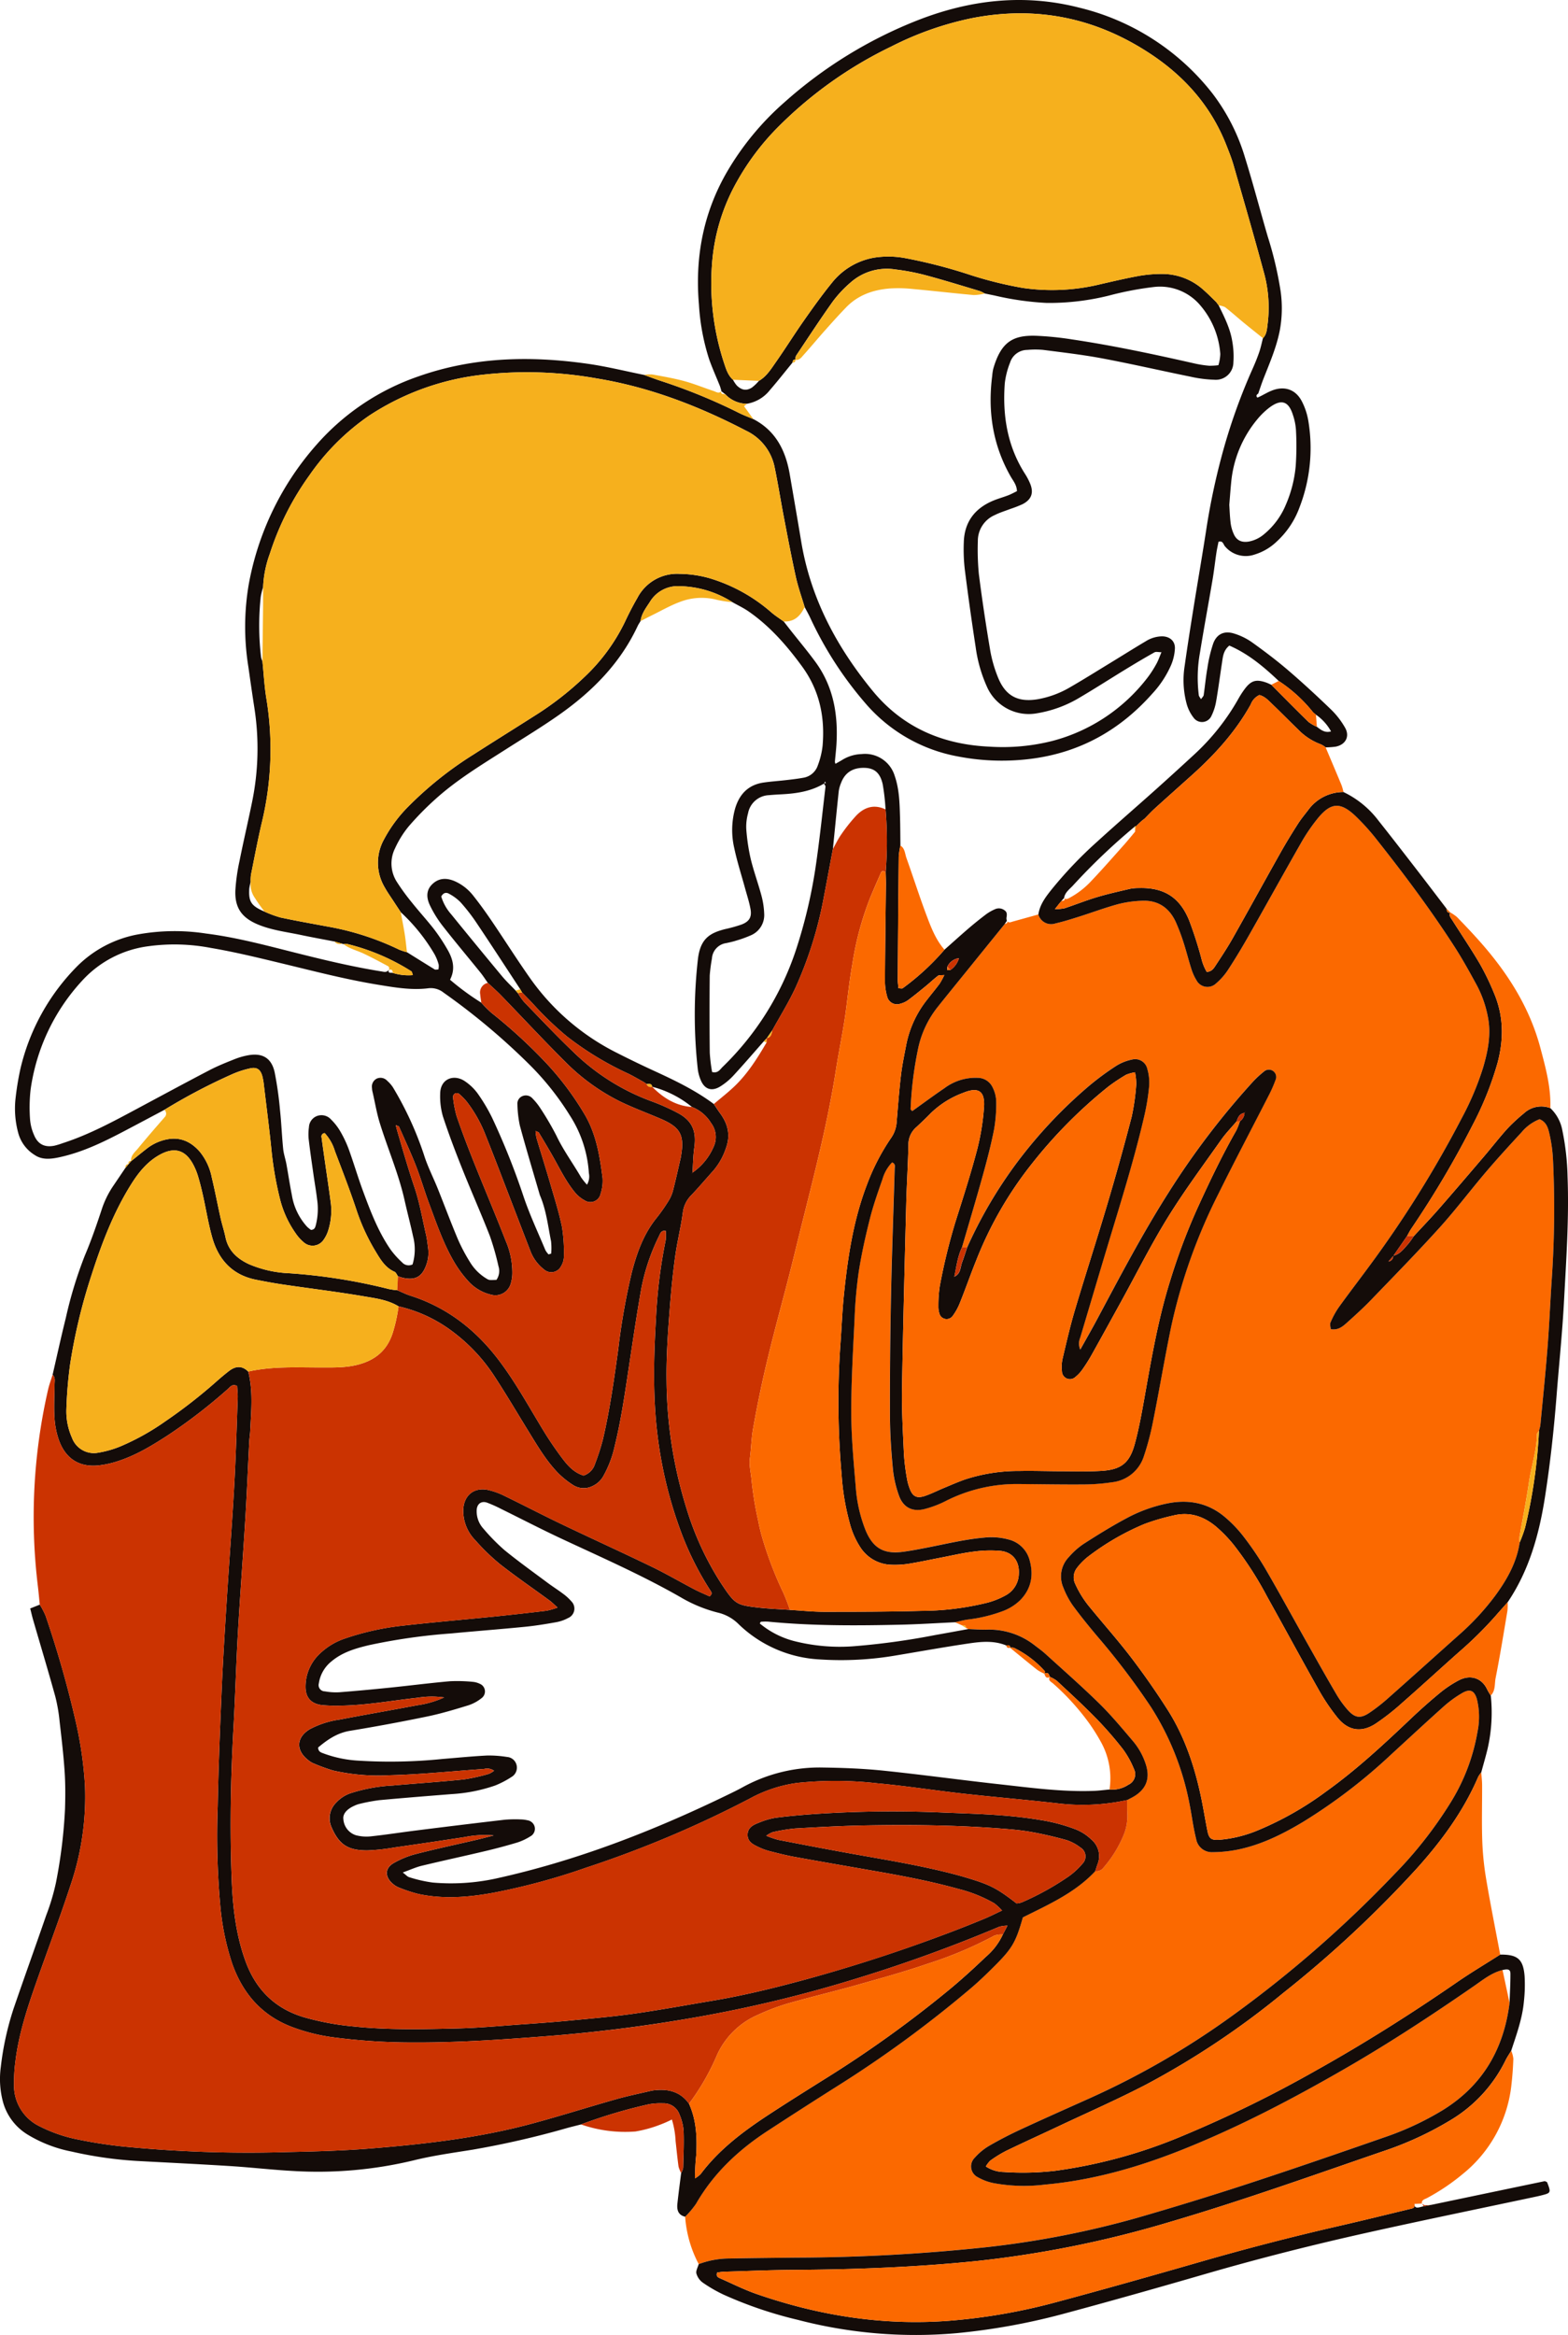 <svg xmlns="http://www.w3.org/2000/svg" width="428.243" height="637.426" viewBox="0 0 428.243 637.426"><g transform="translate(0 0)"><path d="M47.507,658.96a32.568,32.568,0,0,0,3.7,12.931,23.852,23.852,0,0,1,8.4-1.539c6.113-.123,12.226-.175,18.34-.243a501.94,501.94,0,0,0,52.174-2.878,252.961,252.961,0,0,0,40.508-7.886q15.179-4.336,30.187-9.264c12.6-4.119,25.128-8.446,37.645-12.8a80.591,80.591,0,0,0,15.888-7.384c10.952-6.748,16.746-16.708,18.316-29.314q-.959-4.485-1.918-8.971c-2.987.737-5.327,2.661-7.769,4.348-11.356,7.848-22.882,15.427-34.839,22.335-14.439,8.341-29.177,16.079-44.684,22.282-12.143,4.857-24.609,8.431-37.687,9.6a45.88,45.88,0,0,1-14-.4,14.336,14.336,0,0,1-4.35-1.622,3.3,3.3,0,0,1-.785-5.343,16.188,16.188,0,0,1,3.883-3.208c2.809-1.632,5.711-3.124,8.658-4.491,6.258-2.9,12.566-5.7,18.86-8.521a220.3,220.3,0,0,0,39.12-22.67,320.966,320.966,0,0,0,44.073-38.49,112.21,112.21,0,0,0,15.187-19.305,53.653,53.653,0,0,0,7.5-19.568,20.2,20.2,0,0,0-.168-8.9c-.7-2.376-1.911-2.907-4.083-1.613a30.706,30.706,0,0,0-4.744,3.413c-4.95,4.423-9.815,8.941-14.707,13.43a149.483,149.483,0,0,1-23.852,18.237c-5.6,3.373-11.428,6.273-17.882,7.608a36.447,36.447,0,0,1-6.955.716,4.346,4.346,0,0,1-4.46-3.646c-.29-1.134-.519-2.284-.732-3.436-.353-1.92-.628-3.854-1.011-5.767a75.253,75.253,0,0,0-10.545-26.707,197.432,197.432,0,0,0-14.617-19.281c-2.345-2.787-4.651-5.616-6.8-8.554a22.592,22.592,0,0,1-2.54-4.805,7.586,7.586,0,0,1,1.482-8.364,20.239,20.239,0,0,1,4.065-3.619c3.831-2.455,7.708-4.862,11.722-7a40.288,40.288,0,0,1,11.352-4.075c5.845-1.119,11.16.006,15.694,3.943a34.538,34.538,0,0,1,4.835,5.079,85.66,85.66,0,0,1,5.924,8.709c4,6.858,7.792,13.833,11.689,20.75,2.555,4.536,5.1,9.078,7.739,13.566a27,27,0,0,0,3.194,4.42c1.947,2.154,3.446,2.352,5.843.758a48.229,48.229,0,0,0,5.222-4.082c6.436-5.693,12.815-11.45,19.228-17.169a69.6,69.6,0,0,0,10.051-10.884c3.159-4.337,5.773-8.965,6.578-14.4a7.318,7.318,0,0,1-.058-1.539c.847-4.916,1.847-9.809,2.561-14.744.641-4.425,2.144-8.7,2.206-13.226,0-.33.361-.654.554-.981a9.922,9.922,0,0,0,.379-1.5c.668-6.994,1.391-13.985,1.944-20.989.48-6.095.739-12.208,1.136-18.31a282.452,282.452,0,0,0,.355-33.556,39.593,39.593,0,0,0-.929-6.557c-.359-1.592-.773-3.331-2.714-4.123a12.269,12.269,0,0,0-4.956,3.605c-3.264,3.534-6.52,7.079-9.638,10.74-4.3,5.051-8.3,10.372-12.747,15.289-6.108,6.753-12.486,13.264-18.809,19.82-2.075,2.152-4.308,4.155-6.53,6.158-1.146,1.033-2.372,2.047-4.358,1.7-.039-.6-.3-1.309-.077-1.8a22.731,22.731,0,0,1,2.209-4.081c2.653-3.7,5.439-7.305,8.135-10.976a302.8,302.8,0,0,0,25.454-40.646,78.8,78.8,0,0,0,5.924-14c1.312-4.524,2.232-9.083,1.25-13.846a30.414,30.414,0,0,0-2.952-8.432c-1.985-3.657-4-7.309-6.258-10.8-6.5-10.064-13.68-19.646-21.109-29.038a61.978,61.978,0,0,0-5.734-6.372c-4.262-4.074-6.911-3.84-10.638.873a49.585,49.585,0,0,0-4.164,6.123c-4.841,8.471-9.56,17.011-14.378,25.494-1.8,3.166-3.672,6.294-5.661,9.342a17.482,17.482,0,0,1-3.326,3.792,3.392,3.392,0,0,1-5.363-.9,13.526,13.526,0,0,1-1.417-3.189c-.755-2.353-1.344-4.757-2.106-7.108a54.079,54.079,0,0,0-2.066-5.47c-1.776-3.947-4.838-6.093-9.227-5.905a29.908,29.908,0,0,0-6.543.914c-3.633.99-7.173,2.317-10.769,3.452-2.106.665-4.221,1.329-6.372,1.82a3.622,3.622,0,0,1-4.666-2.446q-3.47.966-6.942,1.926c-.577.159-1.194.52-1.669-.205l.021-.019c.454.777-.341.714-.655.974q-5.141,6.351-10.281,12.7c-2.695,3.33-5.405,6.648-8.073,10a27.193,27.193,0,0,0-5.16,10.8,99.2,99.2,0,0,0-2.149,16.959c-.01.162.282.342.456.541,2.922-2.086,5.805-4.232,8.78-6.242a14.138,14.138,0,0,1,9.1-2.834,4.513,4.513,0,0,1,4.049,2.58,9.05,9.05,0,0,1,.991,3.7,40.424,40.424,0,0,1-.567,7.742c-.821,4.192-1.9,8.342-3.045,12.462-1.838,6.625-3.817,13.211-5.736,19.814l1.4.013a122.8,122.8,0,0,1,13.7-23.312,128.292,128.292,0,0,1,19.483-20.714,74.674,74.674,0,0,1,7.521-5.56,13.011,13.011,0,0,1,4.306-1.72,3.394,3.394,0,0,1,4.207,2.569,13.309,13.309,0,0,1,.5,4.6,60.691,60.691,0,0,1-1.3,8.079c-2.657,11.536-6.193,22.829-9.614,34.152-2.67,8.839-5.288,17.694-7.929,26.542a4.017,4.017,0,0,0,.031,3.232c1.675-3.01,3.158-5.588,4.56-8.208,6.258-11.7,12.416-23.465,19.55-34.666a215.778,215.778,0,0,1,23.167-30.392,28.209,28.209,0,0,1,2.87-2.634,2,2,0,0,1,3.174,2.306,35.069,35.069,0,0,1-1.712,3.928c-4.615,9.039-9.364,18.009-13.865,27.1a151.131,151.131,0,0,0-12.919,36.292c-1.772,8.532-3.207,17.134-4.919,25.68a74.346,74.346,0,0,1-2.574,9.786,10.273,10.273,0,0,1-8.644,7.009,53.386,53.386,0,0,1-7.764.6c-5.987.046-11.974-.072-17.961-.114a42.807,42.807,0,0,0-19.929,4.743,28.3,28.3,0,0,1-5.462,2.056c-3.378.9-5.939-.369-7.114-3.7a30.451,30.451,0,0,1-1.635-7.2c-.451-4.789-.785-9.608-.8-14.416q-.055-16.208.274-32.415c.235-11.712.676-23.42,1.013-35.129.017-.588.3-1.313-.708-1.734a10.789,10.789,0,0,0-2.621,4.556c-1.242,3.557-2.509,7.122-3.43,10.769-1.208,4.785-2.293,9.621-3.055,14.494a121.036,121.036,0,0,0-1.138,12.819c-.414,8.577-.926,17.162-.908,25.743.015,6.751.662,13.509,1.23,20.248a39.233,39.233,0,0,0,2.668,11.758c2.009,4.859,4.929,6.58,10.111,5.92,2.19-.279,4.363-.711,6.533-1.128,5.238-1.009,10.422-2.291,15.759-2.76a17.775,17.775,0,0,1,6.575.495,7.9,7.9,0,0,1,5.75,5.372c1.225,4.12.678,7.988-2.491,11.21a13.533,13.533,0,0,1-4.575,2.919,40.716,40.716,0,0,1-9.839,2.381c-1.137.169-2.253.484-3.38.732l1.862.824c.571-.017,1.145-.039,1.18.767l.593.262c1.677.059,3.356.2,5.031.16a20.07,20.07,0,0,1,13.055,4.255c1.031.788,2.089,1.551,3.046,2.421,4.9,4.452,9.881,8.817,14.6,13.449,3.233,3.172,6.151,6.677,9.089,10.135a18.526,18.526,0,0,1,3.735,6.777c1.064,3.622.035,6.381-3.124,8.374-.655.413-1.362.741-2.045,1.108.015,1.288-.022,2.58.058,3.864a13.554,13.554,0,0,1-1,5.654,32.1,32.1,0,0,1-5.428,8.833,2.522,2.522,0,0,1-2.346,1.079c-5.541,5.942-12.858,9.142-19.774,12.613-1.93,6.787-2.872,8.436-7.88,13.427-2.028,2.02-4.093,4.016-6.271,5.87a318.741,318.741,0,0,1-36.844,26.962q-9.413,5.933-18.726,12.028c-7.953,5.194-14.742,11.539-19.53,19.875A25.4,25.4,0,0,1,47.507,658.96Z" transform="translate(139.617 -53.849)" fill="#fb6900"></path><path d="M305.609,344.127c1.919-6.6,3.9-13.189,5.736-19.814,1.143-4.12,2.224-8.27,3.045-12.462a40.42,40.42,0,0,0,.567-7.742,9.05,9.05,0,0,0-.991-3.7,4.513,4.513,0,0,0-4.049-2.58,14.138,14.138,0,0,0-9.1,2.834c-2.975,2.01-5.859,4.157-8.78,6.242-.174-.2-.466-.379-.456-.541a99.2,99.2,0,0,1,2.149-16.958,27.193,27.193,0,0,1,5.16-10.8c2.668-3.352,5.378-6.67,8.073-10q5.138-6.352,10.281-12.7l.655-.974-.021.019a2.37,2.37,0,0,1-.121-.742c.124-.779.285-1.565-.5-2.094a2.522,2.522,0,0,0-2.568-.336,12.946,12.946,0,0,0-2.357,1.312q-2.473,1.863-4.831,3.877c-2.248,1.926-4.442,3.916-6.66,5.88a67.9,67.9,0,0,1-11.4,10.514c-.23.176-.712.023-1.169.023-.076-.863-.207-1.633-.2-2.4q.111-16.768.274-33.534a21.431,21.431,0,0,1,.457-3.036c-.033-2.6-.032-5.2-.11-7.8-.112-3.774-.19-7.572-1.443-11.184a8.463,8.463,0,0,0-9.026-5.982,10.7,10.7,0,0,0-5.189,1.52c-.629.393-1.285.743-1.974,1.139a2.424,2.424,0,0,1-.157-.578c.136-1.551.326-3.1.422-4.651.5-8.141-.794-15.849-5.74-22.587-2.153-2.933-4.494-5.729-6.748-8.588-.639-.812-1.271-1.629-1.906-2.444-1.128-.823-2.322-1.57-3.373-2.48a45.334,45.334,0,0,0-16.947-9.35,30.878,30.878,0,0,0-8.084-1.166,12.2,12.2,0,0,0-11.569,6.573c-1.237,2.134-2.371,4.337-3.415,6.573a51.256,51.256,0,0,1-11.036,15,85.341,85.341,0,0,1-13.857,10.744c-5.487,3.493-11.012,6.926-16.484,10.442a98.549,98.549,0,0,0-17.943,14.355,37.581,37.581,0,0,0-6.45,8.774,13.124,13.124,0,0,0,.152,13.06c.747,1.364,1.666,2.633,2.515,3.942.63.972,1.272,1.936,1.91,2.9a50.185,50.185,0,0,1,9.19,11.433,12.53,12.53,0,0,1,1.15,2.863,3.821,3.821,0,0,1-.087,1.337c-.5,0-.806.1-.985-.015-2.534-1.551-5.051-3.129-7.572-4.7a16.3,16.3,0,0,1-2.169-.723,74.555,74.555,0,0,0-19.473-6.28c-4.316-.805-8.643-1.566-12.935-2.484a30.944,30.944,0,0,1-4.309-1.587c-3.652-1.566-4.4-2.655-4.2-6.261a12.215,12.215,0,0,1,.384-1.85,12.011,12.011,0,0,1,.079-1.927c.922-4.593,1.791-9.2,2.845-13.762a85.555,85.555,0,0,0,1.416-34.09c-.592-3.448-.761-6.968-1.124-10.456a5.335,5.335,0,0,1-.37-1.075,73.982,73.982,0,0,1-.094-16.546,18.379,18.379,0,0,1,.648-2.6,29.936,29.936,0,0,1,1.828-9.114,76.7,76.7,0,0,1,10.861-21.488,63.694,63.694,0,0,1,16.2-16.185,70.51,70.51,0,0,1,31.267-11.241,108.614,108.614,0,0,1,31.089,1.057c14.4,2.375,27.787,7.548,40.673,14.25a14.105,14.105,0,0,1,7.811,10.1c.918,4.451,1.623,8.947,2.482,13.412,1.053,5.483,2.086,10.974,3.291,16.424.614,2.776,1.587,5.473,2.4,8.206.48.912.987,1.81,1.435,2.738A99.858,99.858,0,0,0,279.776,196.2a43.627,43.627,0,0,0,24.73,13.9,63.079,63.079,0,0,0,20.6.563c13.073-1.808,23.819-7.913,32.519-17.738a27.769,27.769,0,0,0,5.116-7.806,13.31,13.31,0,0,0,1.029-4.507c.064-2.064-1.46-3.3-3.546-3.3a8.663,8.663,0,0,0-4.431,1.353c-3.245,1.923-6.436,3.936-9.657,5.9-3.665,2.234-7.3,4.517-11.021,6.66a26.419,26.419,0,0,1-8.748,3.246c-5.411.923-8.839-.843-10.894-5.892a35.889,35.889,0,0,1-2.152-7.46c-1.17-6.92-2.219-13.864-3.1-20.827a69.7,69.7,0,0,1-.273-8.966,7.665,7.665,0,0,1,4.635-7.121c1.381-.7,2.89-1.147,4.341-1.706a31.179,31.179,0,0,0,3.259-1.274c2.4-1.25,3.064-3.049,2.078-5.522a16.646,16.646,0,0,0-1.445-2.763c-4.83-7.568-6.154-15.935-5.51-24.7a22.262,22.262,0,0,1,1.434-5.626,4.957,4.957,0,0,1,4.715-3.488,24.1,24.1,0,0,1,4.28-.012c5.413.7,10.847,1.322,16.206,2.329,8.039,1.509,16.015,3.351,24.033,4.978a34.179,34.179,0,0,0,6.554.847,4.785,4.785,0,0,0,5.211-4.719,23.562,23.562,0,0,0-.313-5.81c-.563-3.485-2.163-6.622-3.7-9.762l.051.053-.716-.965c-1.117-1.073-2.193-2.195-3.36-3.211a16.792,16.792,0,0,0-11.345-4.469,36.281,36.281,0,0,0-6.2.5c-3.578.642-7.121,1.478-10.667,2.287A55.611,55.611,0,0,1,322.2,82.2a105.969,105.969,0,0,1-13.99-3.434,140.49,140.49,0,0,0-18.095-4.7,25.049,25.049,0,0,0-8.535-.121A18.869,18.869,0,0,0,270.095,80.8c-2.7,3.32-5.2,6.816-7.658,10.323-2.612,3.722-5.02,7.587-7.631,11.311-1.326,1.892-2.555,3.926-4.653,5.143a12.511,12.511,0,0,1-1.909,1.83c-1.5.942-2.783.734-4.131-.571a8.576,8.576,0,0,1-1.039-1.559c-1.437-1.269-1.928-3.048-2.5-4.761a69.483,69.483,0,0,1-3.247-26.57,53.522,53.522,0,0,1,6.93-22.963A68.39,68.39,0,0,1,255.02,38.657,112.551,112.551,0,0,1,286.328,16.3a87.168,87.168,0,0,1,22.019-7.738c17.641-3.45,33.891-.088,48.8,9.789,9.341,6.187,16.5,14.282,20.648,24.825.715,1.815,1.446,3.634,1.984,5.5,2.772,9.63,5.563,19.254,8.182,28.926a35.935,35.935,0,0,1,1.143,14.32c-.19,1.4-.2,2.883-1.289,4-.326,1.25-.581,2.523-.995,3.742-.5,1.476-1.089,2.927-1.718,4.354a159.751,159.751,0,0,0-8.694,24.589,188.073,188.073,0,0,0-3.934,18.64c-1.132,7.449-2.431,14.872-3.621,22.312-.843,5.265-1.676,10.531-2.417,15.81A24.755,24.755,0,0,0,367,195.826a10.868,10.868,0,0,0,1.92,3.759,2.824,2.824,0,0,0,4.848-.6,14.479,14.479,0,0,0,1.281-4.048c.6-3.453,1.046-6.936,1.579-10.4.252-1.64.356-3.36,2.006-4.7,5.191,2.242,9.43,5.815,13.482,9.657a39.908,39.908,0,0,1,9.4,8.571l.84.707-.075-.072a13.3,13.3,0,0,1,4.128,4.564c-1.731.482-2.781-.447-3.868-1.258a10.833,10.833,0,0,1-2.3-1.34c-3.425-3.338-6.778-6.751-10.156-10.137-.476-.208-.941-.451-1.431-.62-2.686-.927-4.034-.554-5.759,1.7a25,25,0,0,0-1.9,2.949,61.972,61.972,0,0,1-12.125,15.176q-5.16,4.763-10.389,9.45c-5.332,4.767-10.749,9.44-16.032,14.259a112.983,112.983,0,0,0-12.366,12.983c-1.622,2.037-3.215,4.111-3.606,6.81a3.622,3.622,0,0,0,4.666,2.446c2.151-.491,4.266-1.155,6.372-1.82,3.6-1.136,7.136-2.463,10.769-3.452a29.91,29.91,0,0,1,6.543-.914c4.389-.188,7.45,1.958,9.227,5.905a54.1,54.1,0,0,1,2.066,5.47c.762,2.35,1.351,4.755,2.106,7.108a13.527,13.527,0,0,0,1.417,3.189,3.392,3.392,0,0,0,5.363.9,17.482,17.482,0,0,0,3.326-3.792c1.989-3.048,3.863-6.176,5.661-9.342,4.818-8.483,9.537-17.023,14.378-25.494a49.588,49.588,0,0,1,4.164-6.123c3.727-4.713,6.377-4.948,10.638-.873a61.97,61.97,0,0,1,5.734,6.372c7.429,9.392,14.609,18.973,21.109,29.038,2.256,3.491,4.273,7.144,6.258,10.8a30.413,30.413,0,0,1,2.952,8.432c.982,4.763.062,9.323-1.25,13.846a78.794,78.794,0,0,1-5.924,14,302.8,302.8,0,0,1-25.454,40.646c-2.7,3.671-5.482,7.275-8.135,10.976a22.732,22.732,0,0,0-2.209,4.081c-.219.5.038,1.2.077,1.8,1.986.344,3.211-.67,4.358-1.7,2.222-2,4.455-4.007,6.53-6.158,6.323-6.556,12.7-13.066,18.809-19.82,4.447-4.917,8.445-10.238,12.747-15.289,3.119-3.661,6.375-7.206,9.638-10.74a12.27,12.27,0,0,1,4.956-3.605c1.941.792,2.355,2.531,2.714,4.123a39.593,39.593,0,0,1,.929,6.557,282.446,282.446,0,0,1-.355,33.556c-.4,6.1-.656,12.215-1.136,18.31-.553,7-1.276,13.995-1.944,20.989a9.914,9.914,0,0,1-.379,1.5,141.2,141.2,0,0,1-3.806,26.522,36.585,36.585,0,0,1-1.457,3.968c-.806,5.432-3.419,10.06-6.578,14.4a69.6,69.6,0,0,1-10.051,10.884c-6.413,5.719-12.792,11.476-19.228,17.169a48.241,48.241,0,0,1-5.222,4.082c-2.4,1.594-3.9,1.4-5.843-.758a26.994,26.994,0,0,1-3.194-4.42c-2.639-4.487-5.185-9.029-7.739-13.565-3.9-6.916-7.694-13.891-11.689-20.75a85.671,85.671,0,0,0-5.924-8.709,34.54,34.54,0,0,0-4.835-5.079c-4.534-3.938-9.849-5.063-15.694-3.943a40.288,40.288,0,0,0-11.352,4.075c-4.013,2.136-7.891,4.543-11.722,7a20.238,20.238,0,0,0-4.065,3.619,7.586,7.586,0,0,0-1.482,8.365,22.6,22.6,0,0,0,2.54,4.805c2.15,2.938,4.455,5.768,6.8,8.554a197.429,197.429,0,0,1,14.617,19.281,75.254,75.254,0,0,1,10.545,26.707c.383,1.913.658,3.847,1.011,5.767.212,1.152.442,2.3.732,3.436a4.346,4.346,0,0,0,4.46,3.646,36.447,36.447,0,0,0,6.955-.716c6.454-1.335,12.279-4.236,17.882-7.608a149.483,149.483,0,0,0,23.852-18.237c4.892-4.489,9.757-9.007,14.707-13.43a30.707,30.707,0,0,1,4.744-3.413c2.172-1.294,3.385-.764,4.083,1.613a20.2,20.2,0,0,1,.169,8.905,53.653,53.653,0,0,1-7.5,19.568,112.211,112.211,0,0,1-15.187,19.305,320.968,320.968,0,0,1-44.073,38.49,220.3,220.3,0,0,1-39.12,22.67c-6.294,2.823-12.6,5.618-18.86,8.521-2.948,1.368-5.85,2.859-8.658,4.491a16.189,16.189,0,0,0-3.883,3.208,3.3,3.3,0,0,0,.785,5.343,14.336,14.336,0,0,0,4.35,1.622,45.88,45.88,0,0,0,14,.4c13.078-1.17,25.544-4.744,37.687-9.6,15.507-6.2,30.245-13.942,44.684-22.282,11.958-6.908,23.483-14.487,34.839-22.335,2.441-1.687,4.782-3.611,7.768-4.346,1.556-.364,2.148-.171,2.155.993.015,2.659-.147,5.318-.236,7.976-1.57,12.607-7.363,22.567-18.316,29.314a80.591,80.591,0,0,1-15.888,7.384c-12.518,4.355-25.048,8.682-37.645,12.8q-15,4.905-30.187,9.264a252.961,252.961,0,0,1-40.508,7.886,501.958,501.958,0,0,1-52.174,2.878c-6.114.068-12.227.12-18.34.243a23.851,23.851,0,0,0-8.4,1.539c-.237.863-.812,1.807-.624,2.56a4.622,4.622,0,0,0,1.727,2.477,39.156,39.156,0,0,0,5.72,3.305,111.941,111.941,0,0,0,20.254,6.869,127.336,127.336,0,0,0,43.333,3.639,177.05,177.05,0,0,0,28.766-5.167c13.155-3.531,26.265-7.242,39.347-11.036,14.611-4.237,29.352-7.957,44.192-11.262,15.333-3.414,30.724-6.565,46.089-9.834.509-.108,1.015-.231,1.519-.359,2.434-.614,2.485-.747,1.385-3.559a3.218,3.218,0,0,0-.334-.172.752.752,0,0,0-.371-.1q-15.455,3.22-30.9,6.456l-2.143.388c-.471.116-.937.265-1.414.339-.729.112-1.1-.233-1.1-.977.339,1.189-.6,1.235-1.31,1.407-6.443,1.556-12.88,3.142-19.341,4.623q-19.208,4.4-38.135,9.872c-12.995,3.737-26.007,7.423-39.068,10.922a160.333,160.333,0,0,1-29.174,5.067c-18.042,1.391-35.544-1.4-52.577-7.293-3.43-1.187-6.7-2.844-10.029-4.307-.6-.265-1.158-.637-.751-1.572.58-.068,1.217-.194,1.856-.213,6.243-.182,12.485-.457,18.728-.5,16.8-.1,33.561-.712,50.287-2.423a291.2,291.2,0,0,0,52.323-10.537c19.722-5.781,39.08-12.69,58.507-19.37a91.4,91.4,0,0,0,18.409-8.443,39.028,39.028,0,0,0,15.166-16.375c.448-.926,1.042-1.78,1.569-2.667,1.438-4.407,3.049-8.78,3.47-13.438a41.153,41.153,0,0,0,.192-6.933c-.373-4.663-1.935-5.93-6.677-5.883-3.937,2.507-7.954,4.9-11.795,7.544-12.443,8.574-25.2,16.642-38.387,24.016a334.039,334.039,0,0,1-36.436,17.869,136.77,136.77,0,0,1-34.883,9.585,76.807,76.807,0,0,1-14.036.335A9.238,9.238,0,0,1,312.13,595a7.127,7.127,0,0,1,1.224-1.6,33.463,33.463,0,0,1,4.309-2.655c4.684-2.266,9.428-4.411,14.135-6.63,8-3.773,16.116-7.335,23.967-11.4a225.915,225.915,0,0,0,37.623-25.1,309,309,0,0,0,36.53-34.045c6.726-7.5,12.652-15.544,16.662-24.87a8.085,8.085,0,0,1,.855-1.274c.573-2.115,1.194-4.219,1.71-6.348a44.349,44.349,0,0,0,.894-14.629,17.412,17.412,0,0,1-.97-1.638c-1.39-3.049-4.508-4.275-7.854-2.471a30.418,30.418,0,0,0-4.871,3.222q-4.07,3.345-7.9,6.973c-7.467,7.078-14.976,14.1-23.371,20.1a87.692,87.692,0,0,1-18.614,10.588,34.678,34.678,0,0,1-10.569,2.608c-2.211.139-2.823-.348-3.242-2.451-.584-2.933-1.056-5.889-1.661-8.818-1.777-8.6-4.517-16.867-9.265-24.307-3.076-4.819-6.356-9.526-9.821-14.073-3.547-4.656-7.449-9.039-11.157-13.574a27.647,27.647,0,0,1-4.171-6.567,4.163,4.163,0,0,1,.439-4.418,16.691,16.691,0,0,1,3.3-3.285,69,69,0,0,1,15.192-8.738,59.66,59.66,0,0,1,7.836-2.293c4.391-1.1,8.272.2,11.629,3a37.459,37.459,0,0,1,4.878,5.031,94.681,94.681,0,0,1,9.093,14.089c4.76,8.518,9.389,17.11,14.189,25.6a54.971,54.971,0,0,0,5.02,7.425c2.892,3.59,6.5,4.213,10.378,1.72a63.539,63.539,0,0,0,7.357-5.763c5.19-4.542,10.268-9.213,15.425-13.794a105.605,105.605,0,0,0,10-9.862c1.094-1.269,2.222-2.511,3.334-3.764,5.876-8.7,8.6-18.515,10.2-28.746,1.443-9.24,2.449-18.526,3.18-27.846.67-8.542,1.565-17.071,2.016-25.623.6-11.28,1.4-22.567.97-33.877a69.23,69.23,0,0,0-1.431-12.751,11.059,11.059,0,0,0-3.275-6.051,6.97,6.97,0,0,0-7.248,1.451,46.519,46.519,0,0,0-4.551,4.226c-2.169,2.4-4.147,4.968-6.248,7.429-4.122,4.828-8.246,9.657-12.426,14.435-2.217,2.533-4.555,4.958-6.839,7.432a21.511,21.511,0,0,1-1.549,2.156c-1.171,1.28-2.2,2.775-4.061,3.181a1.447,1.447,0,0,1-1.289,1.56l1.332-1.523,3.761-5.445c.384-.673.728-1.375,1.16-2.016a262.844,262.844,0,0,0,16.692-28.191,88.312,88.312,0,0,0,6.832-16.971c1.741-6.512,1.7-12.863-.939-19.092a69.01,69.01,0,0,0-3.9-8.055c-2.367-4.035-5-7.914-7.5-11.872-.4-.627-1.013-1.232-.558-2.1l.05.033c-.834.138-1.011-.376-1.034-1.043-2.763-3.61-5.51-7.233-8.292-10.829-3.421-4.423-6.84-8.847-10.318-13.224a26.023,26.023,0,0,0-9.569-7.818,11.878,11.878,0,0,0-9.685,4.976c-.957,1.23-1.954,2.442-2.789,3.754-1.607,2.522-3.179,5.072-4.646,7.677-4.4,7.821-8.719,15.691-13.134,23.5-1.407,2.489-2.987,4.883-4.56,7.273-.544.825-1.053,1.816-2.528,1.921a13.384,13.384,0,0,1-1.5-3.8,108.371,108.371,0,0,0-3.351-10.379c-2.615-6.312-6.966-8.929-13.772-8.719a11.732,11.732,0,0,0-2.329.21c-3.032.716-6.081,1.39-9.063,2.283s-5.893,2.064-8.858,3.042a13.079,13.079,0,0,1-2.6.221l1.237-1.573.6-.7-.088.067.808-.882-.05.043c.239-1.537,1.492-2.38,2.428-3.4a171.154,171.154,0,0,1,16.893-16.089l.083-.127.159.108.078-.055.7-.685.085-.079.694-.65.16-.138.714-.541c.911-.916,1.784-1.873,2.739-2.74,3.364-3.049,6.758-6.066,10.138-9.1,6.313-5.666,11.968-11.876,16.114-19.352a4.575,4.575,0,0,1,2.363-2.554c1.548.4,2.585,1.6,3.691,2.661,2.341,2.245,4.612,4.564,6.946,6.816a16.474,16.474,0,0,0,6.153,3.989,6.31,6.31,0,0,1,1.289.824,21.979,21.979,0,0,0,2.719-.188c2.738-.519,3.964-2.8,2.587-5.2a22.233,22.233,0,0,0-3.782-4.9c-3.834-3.7-7.753-7.323-11.8-10.79-3.154-2.7-6.486-5.212-9.866-7.629a17.4,17.4,0,0,0-4.867-2.366c-2.645-.827-4.7.1-5.676,2.686a38.427,38.427,0,0,0-1.609,6.793c-.432,2.428-.652,4.892-1.008,7.335-.044.3-.355.563-.727,1.118-.3-.524-.562-.78-.6-1.066a38.34,38.34,0,0,1,.315-11.653c1.074-6.661,2.315-13.294,3.442-19.946.412-2.432.682-4.888,1.048-7.328.154-1.022.388-2.033.575-2.995,1.238-.365,1.306.733,1.748,1.231a7.386,7.386,0,0,0,8.133,2.252,14.982,14.982,0,0,0,6-3.522,23.593,23.593,0,0,0,6.23-9.314,44.9,44.9,0,0,0,2.395-23.776,18.111,18.111,0,0,0-1.716-5.145c-1.692-3.314-4.776-4.359-8.243-2.984-1.081.428-2.091,1.035-3.134,1.56-.286.116-.749.4-.829.317-.4-.414-.189-.79.26-1.058.469-1.337.9-2.69,1.415-4.008,1.711-4.346,3.572-8.622,4.481-13.263a33.232,33.232,0,0,0,.193-10.86,99.421,99.421,0,0,0-3.5-14.776c-2.077-7.114-3.951-14.291-6.15-21.366A54.368,54.368,0,0,0,374,29.092a65.711,65.711,0,0,0-36.41-23.409c-15.013-3.837-29.7-2.155-44,3.425a121.075,121.075,0,0,0-36.4,22.367,76.6,76.6,0,0,0-15.837,19.2c-6.443,11.2-8.686,23.3-7.577,36.077a59.963,59.963,0,0,0,2.79,14.931c.862,2.441,1.934,4.806,2.9,7.213.186.466.3.961.447,1.443l-.1,0,1.158.9a8.209,8.209,0,0,0,5.928,2.581,10.086,10.086,0,0,0,6.241-3.712c2.126-2.454,4.134-5.011,6.193-7.524.033-.484.182-.855.773-.794l-.036.035a3.093,3.093,0,0,1,.224-1.1c3.324-4.972,6.591-9.985,10.063-14.853a32,32,0,0,1,4.785-5.106,14.934,14.934,0,0,1,12.332-3.6,60.153,60.153,0,0,1,8.036,1.523c5.017,1.342,9.981,2.883,14.961,4.364a8.82,8.82,0,0,1,1.359.672q1.336.274,2.671.548a79.384,79.384,0,0,0,14.252,2.029A67.755,67.755,0,0,0,345.742,84.3a87.738,87.738,0,0,1,12.231-2.343A14.379,14.379,0,0,1,370.816,87.1a22.88,22.88,0,0,1,5.35,13.14,11.974,11.974,0,0,1-.522,3.056,17.3,17.3,0,0,1-2.523.151,29.979,29.979,0,0,1-3.843-.586c-11.165-2.528-22.356-4.929-33.683-6.612a85.8,85.8,0,0,0-9.7-.979c-6.341-.212-9.6,1.635-11.73,8.982a12.822,12.822,0,0,0-.292,1.927c-1.258,9.7.145,18.9,5.028,27.479.691,1.214,1.682,2.318,1.725,4.029-.768.369-1.548.806-2.372,1.125-1.333.515-2.721.891-4.04,1.435-5.051,2.086-7.925,5.8-8.1,11.34a47.778,47.778,0,0,0,.261,7.4q1.342,10.65,2.977,21.265a38.989,38.989,0,0,0,3.253,11.2A12.476,12.476,0,0,0,326.2,198.3a32.863,32.863,0,0,0,10.954-3.918c4.49-2.625,8.865-5.449,13.307-8.157,2.551-1.556,5.119-3.088,7.727-4.544.429-.239,1.105-.033,1.906-.033-.538,1.263-.865,2.258-1.365,3.154a29.246,29.246,0,0,1-2.309,3.611,48.09,48.09,0,0,1-26.1,17.449,55.325,55.325,0,0,1-17.026,1.574c-12.842-.547-23.806-5.165-32.085-15.252-9.816-11.959-16.929-25.247-19.494-40.7-1.022-6.154-2.09-12.3-3.148-18.447-1.112-6.454-3.829-11.854-9.922-15.021-1.3-.555-2.642-1.044-3.908-1.677a155.132,155.132,0,0,0-21.249-8.717c-1.587-.516-3.146-1.115-4.718-1.677-5.093-1.022-10.151-2.288-15.286-3.021-15.639-2.234-31.121-1.912-46.235,3.4a65.228,65.228,0,0,0-27.9,18.661,78.752,78.752,0,0,0-18.527,38.132,68.776,68.776,0,0,0-.1,22.561c.532,3.738,1.066,7.476,1.642,11.209a72.277,72.277,0,0,1-.632,25.64c-1.091,5.357-2.349,10.68-3.418,16.042a52.415,52.415,0,0,0-1.147,8.092c-.19,4.754,1.748,7.478,6.193,9.323,3.753,1.559,7.781,2.02,11.713,2.851,3.053.646,6.125,1.2,9.181,1.788l2.2.634.214.064a4.56,4.56,0,0,1,1.149,0,58.591,58.591,0,0,1,17.4,7.423c.224.143.25.594.426,1.049a14.26,14.26,0,0,1-5.507-.609c-.462-.133-1.287.252-1.117-.783l-.135.132c-.531.582-1.169.353-1.8.252-8.471-1.354-16.792-3.4-25.1-5.5-7.55-1.909-15.093-3.872-22.826-4.844a56.558,56.558,0,0,0-19.01.313,31.533,31.533,0,0,0-15.972,8.407,58.759,58.759,0,0,0-15.725,28.251,77.8,77.8,0,0,0-1.366,8.456,25.307,25.307,0,0,0,.751,8.9,10.165,10.165,0,0,0,4.537,6.135c2.022,1.368,4.358,1.124,6.759.6,6.432-1.39,12.226-4.258,17.974-7.28,3.566-1.876,7.122-3.772,10.67-5.651a159.206,159.206,0,0,1,18.9-9.9,25.563,25.563,0,0,1,4.446-1.413c1.89-.447,2.914.251,3.424,2.184a16.746,16.746,0,0,1,.4,2.3c.737,6.187,1.545,12.366,2.155,18.566a94.423,94.423,0,0,0,2.254,12.63,27.875,27.875,0,0,0,4.166,9.169,12.138,12.138,0,0,0,2.312,2.61,3.622,3.622,0,0,0,5.462-.726,8.957,8.957,0,0,0,1.315-2.789,17.848,17.848,0,0,0,.65-6.949c-.51-3.993-1.123-7.973-1.691-11.959-.292-2.054-.593-4.106-.856-6.163a.929.929,0,0,1,.856-1.214,12.383,12.383,0,0,1,2.773,4.886c2.023,5.337,4.1,10.66,5.894,16.077a55.509,55.509,0,0,0,5.2,11.286c1.329,2.2,2.632,4.485,5.2,5.6.41.179.626.8.93,1.222.493.152.979.345,1.483.453,3.321.71,5.144-.359,6.277-3.585a9.642,9.642,0,0,0,.472-4.609c-.162-1.158-.267-2.333-.53-3.47-1.022-4.42-1.787-8.933-3.235-13.212-1.708-5.05-3.167-10.16-4.66-15.268-.132-.453-.235-.914-.4-1.57.493.243.824.294.9.459,1.571,3.557,3.216,7.088,4.631,10.708,1.32,3.381,2.315,6.886,3.588,10.287,2,5.354,3.847,10.791,6.736,15.757a31.425,31.425,0,0,0,3.89,5.326A12.082,12.082,0,0,0,177,357.021a4.366,4.366,0,0,0,5.317-2.818,10.328,10.328,0,0,0,.489-3.049,21.7,21.7,0,0,0-1.771-8.737c-2.833-7.265-5.886-14.442-8.778-21.684-1.639-4.1-3.217-8.233-4.652-12.411A30.221,30.221,0,0,1,166.6,303a1.155,1.155,0,0,1,.567-.9,1.17,1.17,0,0,1,1.059.069,16.465,16.465,0,0,1,2.166,2.2,36.614,36.614,0,0,1,5.129,9.161c2.558,6.394,5,12.836,7.477,19.26,1.592,4.122,3.168,8.252,4.768,12.37a11.452,11.452,0,0,0,3.675,4.957,2.989,2.989,0,0,0,4.674-.854,5.193,5.193,0,0,0,.778-2.555,44.237,44.237,0,0,0-.512-8.132c-.833-4.061-2.1-8.035-3.255-12.024-1.2-4.114-2.493-8.2-3.717-12.3a12.69,12.69,0,0,1-.253-1.907c.469.224.8.27.909.45,1.336,2.224,2.671,4.451,3.945,6.711,1.85,3.283,3.5,6.7,5.917,9.616a8.944,8.944,0,0,0,2.669,2.179,2.843,2.843,0,0,0,4.319-1.823,11.3,11.3,0,0,0,.549-4.222c-.758-5.933-1.686-11.822-4.745-17.16A80.226,80.226,0,0,0,191.2,292.9a139.513,139.513,0,0,0-14.137-12.848,33.629,33.629,0,0,1-2.731-2.74,69.928,69.928,0,0,1-8.537-6.263c1.614-3.119.7-5.912-.891-8.569a50.9,50.9,0,0,0-3.449-5.182c-1.913-2.458-4.027-4.76-5.973-7.194a60.5,60.5,0,0,1-4.137-5.645,9.3,9.3,0,0,1-.551-9.316,27.137,27.137,0,0,1,3.68-5.917,80.932,80.932,0,0,1,7.356-7.5c5.811-5.247,12.5-9.281,19.069-13.477,4.923-3.145,9.935-6.169,14.708-9.529,9.041-6.364,16.68-14.04,21.437-24.231.217-.466.519-.891.781-1.336.257-2.016,1.482-3.589,2.527-5.2a8.888,8.888,0,0,1,8.231-4.326,27.765,27.765,0,0,1,14.337,4.366c1.467.829,3.008,1.55,4.388,2.5,5.842,4.047,10.434,9.3,14.611,15.006,4.792,6.543,6.318,13.863,5.619,21.756a21.934,21.934,0,0,1-1.287,5.267,5.014,5.014,0,0,1-3.965,3.391c-1.526.283-3.074.458-4.617.637-2.062.24-4.138.373-6.191.668-4.2.6-6.662,3.156-7.835,7.145a21.845,21.845,0,0,0-.213,10.8c.776,3.675,1.946,7.267,2.938,10.9.513,1.879,1.132,3.739,1.484,5.649.41,2.222-.3,3.445-2.432,4.267a39.531,39.531,0,0,1-4.49,1.251c-4.157,1.062-6.793,2.561-7.444,8.271a134.724,134.724,0,0,0-.026,29.962,11.117,11.117,0,0,0,.81,2.993c1.041,2.511,2.987,3.179,5.341,1.72A17.484,17.484,0,0,0,243.2,297.2c2.82-3.049,5.523-6.206,8.268-9.315l.79-.812.06-.073,1.5-2.147c2.122-3.863,4.472-7.62,6.32-11.609a106.632,106.632,0,0,0,7.769-24.87c.832-4.333,1.636-8.671,2.453-13.006.528-5.269,1.04-10.541,1.6-15.807a9.281,9.281,0,0,1,.633-2.235c1.06-2.81,3.192-4.178,6.342-4.115,2.7.054,4.3,1.281,5.024,4.459a58.956,58.956,0,0,1,.784,6.913,105.271,105.271,0,0,1,.029,17.1c.024,1.17.081,2.34.068,3.509-.091,8.719-.224,17.439-.269,26.158a15.674,15.674,0,0,0,.586,4.223,2.774,2.774,0,0,0,3.658,2.016,6.14,6.14,0,0,0,2.094-.979c1.67-1.239,3.28-2.559,4.888-3.877,1.105-.905,2.138-1.9,3.273-2.765.305-.232.871-.12,1.721-.208a20.457,20.457,0,0,1-1.268,2.358c-1.085,1.462-2.261,2.857-3.373,4.3a28.74,28.74,0,0,0-5.733,12.253c-.536,2.809-1.134,5.615-1.469,8.45-.5,4.262-.823,8.548-1.18,12.826a8.5,8.5,0,0,1-1.536,4.321,59.239,59.239,0,0,0-6.6,12.79c-3.7,9.681-5.22,19.826-6.267,30.054-.464,4.525-.62,9.082-.964,13.62a226.057,226.057,0,0,0,.347,35.49,65.587,65.587,0,0,0,2.187,13.064,22.419,22.419,0,0,0,2.959,6.758,10.393,10.393,0,0,0,8.543,4.709,24.275,24.275,0,0,0,4.661-.283c2.95-.476,5.873-1.116,8.81-1.678s5.862-1.257,8.825-1.62a33.543,33.543,0,0,1,7.381-.208c3.4.344,5.235,2.864,5.028,6.264a6.8,6.8,0,0,1-3.453,5.786,21.787,21.787,0,0,1-5.02,2.056,76.166,76.166,0,0,1-18.163,2.265c-8.844.241-17.7.253-26.544.251-3.114,0-6.228-.333-9.341-.514-2.845-.2-5.7-.3-8.531-.619-6.078-.69-6.464-.962-9.969-6.178a81.107,81.107,0,0,1-9.7-20.768,119.428,119.428,0,0,1-5.491-34.909c-.1-6.906.4-13.772.941-20.639.355-4.529.809-9.057,1.438-13.555.556-3.981,1.559-7.9,2.077-11.884a8.054,8.054,0,0,1,2.375-4.719c2.051-2.172,3.984-4.455,5.979-6.678a18.214,18.214,0,0,0,3.4-6.072c1.306-3.54.569-6.609-1.565-9.521-.607-.828-1.158-1.7-1.734-2.548-5.026-3.748-10.632-6.444-16.3-9.047q-5.131-2.358-10.167-4.919A64.032,64.032,0,0,1,187.9,270.969c-3.68-5.186-7.07-10.575-10.644-15.836-1.6-2.36-3.268-4.687-5.039-6.924a13.18,13.18,0,0,0-5.151-4.065c-2.2-.934-4.328-.92-6.142.845-1.773,1.725-1.536,3.844-.611,5.776a30.773,30.773,0,0,0,3.48,5.606c3.356,4.3,6.875,8.468,10.3,12.709.727.9,1.35,1.881,2.02,2.826,1.219,1.144,2.485,2.24,3.646,3.439,5.791,5.982,11.459,12.086,17.357,17.959a56.32,56.32,0,0,0,15.092,10.97c3.622,1.756,7.415,3.155,11.12,4.741,5.427,2.323,6.561,4.462,5.523,10.326-.022.129-.038.258-.068.385-.676,2.911-1.315,5.832-2.054,8.727a10.12,10.12,0,0,1-1.172,2.826,47.736,47.736,0,0,1-3.347,4.792c-3.531,4.354-5.36,9.454-6.749,14.778a181.4,181.4,0,0,0-3.73,21.108c-1.137,8.246-2.292,16.487-4.192,24.6a60.359,60.359,0,0,1-2.158,6.674,4.781,4.781,0,0,1-3.118,3.17c-2.616-.809-4.284-2.673-5.764-4.635-1.876-2.489-3.639-5.076-5.259-7.739-3.92-6.442-7.543-13.066-12.113-19.1-6.3-8.314-14.156-14.451-24.187-17.642-1.217-.388-2.37-.979-3.552-1.475a18.92,18.92,0,0,1-2.3-.323,153.928,153.928,0,0,0-27.272-4.32,31.158,31.158,0,0,1-10.968-2.482c-3.188-1.5-5.624-3.68-6.382-7.344-.369-1.777-.948-3.51-1.344-5.282-.821-3.673-1.518-7.375-2.4-11.035a16.068,16.068,0,0,0-3.252-7c-2.272-2.616-5.054-4.028-8.6-3.471a12.966,12.966,0,0,0-5.983,2.671c-1.425,1.1-2.815,2.25-4.221,3.378l.075-.091-.771.906.042-.047-.891,1.066q-1.744,2.579-3.486,5.158a25.483,25.483,0,0,0-3.01,6.283c-1.385,4.185-2.828,8.365-4.551,12.419a113.814,113.814,0,0,0-5.212,17.073c-1.289,5.148-2.413,10.338-3.61,15.51.79.726.549,1.671.541,2.564-.027,2.992-.208,5.993-.039,8.975a22.848,22.848,0,0,0,1.144,6.1c1.646,4.766,5.085,7.638,10.72,7.13a25.877,25.877,0,0,0,5.681-1.254c4.859-1.595,9.2-4.244,13.461-7.007a146.169,146.169,0,0,0,16.368-12.624c.624-.545,1.19-1.491,2.522-.8.054,1.021.2,2.162.158,3.3-.291,8.062-.511,16.127-.965,24.18-.6,10.649-1.425,21.285-2.094,31.93-.5,7.919-.992,15.841-1.332,23.768-.45,10.53-.88,21.064-1.075,31.6a213.532,213.532,0,0,0,.725,27.3,69.121,69.121,0,0,0,3.243,15.612c2.932,8.294,8.276,14.343,16.692,17.408a51.163,51.163,0,0,0,10.583,2.643,166,166,0,0,0,21.4,1.443c12.5.089,24.97-.76,37.42-1.732q20.235-1.58,40.251-5.084a358.216,358.216,0,0,0,44.7-10.8,406.214,406.214,0,0,0,38.494-13.994,9.874,9.874,0,0,1,2.191-.279l-1.27,2.428a17.775,17.775,0,0,1-4.7,6.137c-3.093,2.966-6.267,5.86-9.557,8.6a315.616,315.616,0,0,1-34.479,24.766c-5.171,3.248-10.353,6.482-15.455,9.836-6.863,4.511-13.391,9.429-18.375,16.1a8.543,8.543,0,0,1-1.514,1.13,59.909,59.909,0,0,1,.331-6.243c.276-4.841.084-9.614-1.958-14.133-2.283-3.241-5.532-4.074-9.258-3.7a8.752,8.752,0,0,0-1.157.177c-3.158.745-6.344,1.392-9.464,2.274-7.752,2.194-15.435,4.636-23.215,6.724-14.5,3.891-29.357,5.58-44.269,6.762-7.383.585-14.8.791-22.212.944A348.83,348.83,0,0,1,75.9,589.485c-3.871-.428-7.736-1.03-11.551-1.814a39.951,39.951,0,0,1-10.667-3.649,12.336,12.336,0,0,1-6.971-11.349,43.116,43.116,0,0,1,.365-6.22c.9-7.542,3.27-14.71,5.769-21.833,3.1-8.828,6.423-17.581,9.329-26.47a74.868,74.868,0,0,0,3.912-27.273,106.338,106.338,0,0,0-2.521-17.348,287.019,287.019,0,0,0-8.224-28.849,21.183,21.183,0,0,0-1.586-3.05l-2.62,1.048c.3,1.165.516,2.158.8,3.133,2.03,6.994,4.135,13.967,6.075,20.986a45.88,45.88,0,0,1,1.174,6.908c.527,4.519,1.053,9.043,1.355,13.58.224,3.369.2,6.766.1,10.144a137.63,137.63,0,0,1-2.475,20.114,60.665,60.665,0,0,1-2.682,8.953c-2.926,8.485-5.975,16.927-8.888,25.416A80.238,80.238,0,0,0,43.1,567.873a24.3,24.3,0,0,0,.644,9.677,15.109,15.109,0,0,0,6.733,8.777,36.427,36.427,0,0,0,11.945,4.6,108.977,108.977,0,0,0,18.119,2.584c8.444.452,16.892.857,25.331,1.389,5.7.36,11.392,1.031,17.1,1.335a111.879,111.879,0,0,0,32.906-2.905c5.318-1.314,10.713-2.049,16.092-2.912a244.482,244.482,0,0,0,25.827-5.919c1.253-.344,2.517-.647,3.776-.97a140.986,140.986,0,0,1,18.526-5.51,17.846,17.846,0,0,1,3.856-.257,4.582,4.582,0,0,1,4.515,3.065,14.064,14.064,0,0,1,1.119,4.472c.125,3.351-.025,6.713-.123,10.068a4.583,4.583,0,0,1-.551,1.411c-.347,2.8-.73,5.6-1.028,8.4-.177,1.666.2,3.092,2.125,3.544a25.508,25.508,0,0,0,2.977-3.544c4.788-8.335,11.577-14.681,19.53-19.875q9.317-6.085,18.726-12.028a318.74,318.74,0,0,0,36.844-26.962c2.178-1.854,4.243-3.85,6.271-5.87,5.008-4.991,5.95-6.64,7.88-13.427,6.915-3.471,14.232-6.671,19.774-12.613.2-.616.378-1.238.6-1.847A5.881,5.881,0,0,0,341,505.8a13.175,13.175,0,0,0-4.206-2.769,47.313,47.313,0,0,0-9.775-2.606c-8.622-1.464-17.346-1.675-26.046-2.017a317.269,317.269,0,0,0-35.891.4c-3.5.258-7,.56-10.473,1.023a20.443,20.443,0,0,0-4.47,1.333c-1.469.559-2.982,1.268-3.071,3.14-.1,2.1,1.574,2.834,3.1,3.563a16.07,16.07,0,0,0,2.927,1.061c2.265.578,4.536,1.157,6.834,1.574,7.414,1.346,14.843,2.623,22.266,3.921,7.56,1.322,15.093,2.773,22.5,4.826a38.441,38.441,0,0,1,9.748,3.918,15.565,15.565,0,0,1,2.121,1.967c-1.879.876-3.376,1.64-4.924,2.28q-4.326,1.79-8.7,3.461-19.7,7.506-40.027,13.077c-8.406,2.289-16.871,4.368-25.475,5.812-7.177,1.2-14.338,2.525-21.542,3.546-5.786.821-11.622,1.307-17.444,1.867-4.141.4-8.292.7-12.443.994-6.1.427-12.19,1.006-18.294,1.152-9.489.227-18.984.457-28.464-.562a73.321,73.321,0,0,1-13.392-2.511c-7.919-2.383-13.119-7.563-15.935-15.318-2.612-7.194-3.474-14.682-3.761-22.225-.527-13.791-.287-27.582.483-41.367.487-8.7.722-17.422,1.221-26.124.6-10.387,1.393-20.76,2.024-31.144.426-7.011.711-14.03,1.071-21.043.046-.908.212-1.81.255-2.717.254-5.448.842-10.908-.539-16.3-1.7-1.686-3.472-1.523-5.243-.156-1.132.874-2.232,1.793-3.3,2.743A140.647,140.647,0,0,1,87.984,391.63a65.424,65.424,0,0,1-12.25,6.82,27.635,27.635,0,0,1-5.98,1.7,6.369,6.369,0,0,1-7.211-4.067,17.672,17.672,0,0,1-1.522-7.986,118.246,118.246,0,0,1,1.007-12.039A152.515,152.515,0,0,1,67.838,351.8c2.795-8.689,6.014-17.19,10.9-24.966,2.031-3.233,4.394-6.148,7.8-8.019,3.986-2.191,6.972-1.318,9.1,2.642a17.616,17.616,0,0,1,1.333,3.242c.526,1.738.961,3.506,1.357,5.279.85,3.806,1.457,7.677,2.515,11.423,1.716,6.081,5.5,10.244,11.928,11.534,2.546.511,5.1.977,7.673,1.355,7.331,1.079,14.695,1.965,22,3.211,3.158.539,6.44.958,9.284,2.707a38.758,38.758,0,0,1,14.739,6.87,47.478,47.478,0,0,1,11.647,12.514c3.13,4.791,6.032,9.73,9.035,14.6,2.46,3.99,4.827,8.058,8.1,11.458a24.191,24.191,0,0,0,4.232,3.389,5.383,5.383,0,0,0,5.243.224,6.484,6.484,0,0,0,3.049-2.913,29.751,29.751,0,0,0,3-8.018c1.8-7.33,2.839-14.8,3.97-22.256,1.053-6.936,2.074-13.879,3.3-20.785a56.437,56.437,0,0,1,4.879-14.371c.308-.643.572-1.534,1.786-1.3a12.351,12.351,0,0,1-.024,2.568,139.612,139.612,0,0,0-2.639,21.271c-.636,10.776-.9,21.583.47,32.362a115.668,115.668,0,0,0,6,24.975,83.062,83.062,0,0,0,8.251,16.784c.326.5.877,1.03-.071,1.81-1.307-.6-2.74-1.189-4.107-1.9-3.919-2.053-7.747-4.289-11.727-6.214-8.2-3.965-16.5-7.734-24.713-11.665-5.162-2.469-10.235-5.125-15.388-7.613a19.687,19.687,0,0,0-4.742-1.7c-3.713-.716-6.388,1.523-6.6,5.269a11.41,11.41,0,0,0,3.3,8.507,56.816,56.816,0,0,0,6.723,6.508c4.4,3.452,9.019,6.613,13.531,9.918.681.5,1.274,1.115,2.2,1.933a21.051,21.051,0,0,1-2.977.86q-7.164.858-14.344,1.6c-8.281.838-16.578,1.534-24.848,2.468a73.012,73.012,0,0,0-15.975,3.543,18.192,18.192,0,0,0-6.649,3.978,12.35,12.35,0,0,0-4.049,9c-.05,3.082,1.467,4.851,4.6,5.184a42.463,42.463,0,0,0,5.071.135c7.042-.1,13.966-1.391,20.943-2.153a23.756,23.756,0,0,1,7.25-.075,27.116,27.116,0,0,1-7.375,2.132c-7.025,1.333-14.075,2.541-21.1,3.894a25,25,0,0,0-8.141,2.591c-3.784,2.222-3.994,5.787-.5,8.493a5.538,5.538,0,0,0,1.315.834,49.249,49.249,0,0,0,5.476,2,55.954,55.954,0,0,0,15.518,1.284c8.571-.216,17.125-1.119,25.689-1.709a3.217,3.217,0,0,1,2.74.486,6.5,6.5,0,0,1-1.43.855,51.015,51.015,0,0,1-6.838,1.516c-6.467.663-12.957,1.09-19.434,1.659a45.068,45.068,0,0,0-11.472,2.1,9.435,9.435,0,0,0-3.884,2.511,6,6,0,0,0-1.29,6.863c2.126,4.858,4.662,6.241,9.742,6.236a53.3,53.3,0,0,0,7.365-.793q9.653-1.374,19.291-2.852a26.974,26.974,0,0,1,7.859-.431c-2.037.518-3.27.854-4.514,1.144-5.571,1.3-11.167,2.487-16.7,3.911a24.362,24.362,0,0,0-6.106,2.484c-2.655,1.543-2.275,4.008-.142,5.731a5.969,5.969,0,0,0,1.674.992A40.992,40.992,0,0,0,157.1,520.6c6.863,1.486,13.728.926,20.552-.319a177.345,177.345,0,0,0,25.222-6.815,297.108,297.108,0,0,0,44.9-18.951,37.236,37.236,0,0,1,12.908-4.219,100.449,100.449,0,0,1,21.817.113c7.894.722,15.741,1.955,23.622,2.833,8.53.949,17.085,1.667,25.613,2.636a56.862,56.862,0,0,0,19-.9c.684-.367,1.391-.7,2.046-1.108,3.159-1.994,4.188-4.752,3.124-8.374a18.525,18.525,0,0,0-3.735-6.777c-2.938-3.458-5.856-6.964-9.089-10.135-4.722-4.632-9.707-9-14.6-13.449-.957-.87-2.016-1.633-3.046-2.421a20.07,20.07,0,0,0-13.055-4.255c-1.675.042-3.354-.1-5.031-.16-3.069.556-6.136,1.126-9.208,1.666a197.164,197.164,0,0,1-22.4,3.049,50.619,50.619,0,0,1-15.486-1.316,24.124,24.124,0,0,1-9.872-4.931c.189-.272.252-.449.323-.453a13.115,13.115,0,0,1,1.933-.039c12.069,1.177,24.169,1.107,36.268.834,4.94-.112,9.874-.436,14.81-.663,1.127-.248,2.243-.562,3.38-.732a40.716,40.716,0,0,0,9.839-2.381,13.533,13.533,0,0,0,4.575-2.919c3.169-3.223,3.716-7.09,2.491-11.21a7.9,7.9,0,0,0-5.75-5.372,17.775,17.775,0,0,0-6.575-.495c-5.336.469-10.521,1.751-15.759,2.76-2.17.418-4.343.849-6.533,1.128-5.182.66-8.1-1.061-10.111-5.92a39.232,39.232,0,0,1-2.668-11.757c-.568-6.739-1.215-13.5-1.23-20.248-.019-8.581.493-17.166.908-25.743a121.04,121.04,0,0,1,1.138-12.819c.762-4.873,1.847-9.709,3.055-14.494.921-3.647,2.187-7.213,3.43-10.769a10.789,10.789,0,0,1,2.621-4.556c1,.421.725,1.146.708,1.734-.336,11.709-.777,23.417-1.013,35.129q-.327,16.2-.274,32.415c.015,4.808.349,9.627.8,14.416a30.451,30.451,0,0,0,1.635,7.2c1.175,3.329,3.737,4.6,7.114,3.7a28.3,28.3,0,0,0,5.462-2.056,42.807,42.807,0,0,1,19.929-4.743c5.987.042,11.975.16,17.961.114a53.391,53.391,0,0,0,7.764-.6,10.273,10.273,0,0,0,8.644-7.009,74.35,74.35,0,0,0,2.574-9.786c1.712-8.545,3.147-17.147,4.919-25.68a151.129,151.129,0,0,1,12.919-36.292c4.5-9.095,9.25-18.066,13.865-27.1a35.06,35.06,0,0,0,1.712-3.928,2,2,0,0,0-3.174-2.306,28.206,28.206,0,0,0-2.87,2.634,215.777,215.777,0,0,0-23.167,30.392c-7.134,11.2-13.292,22.964-19.55,34.666-1.4,2.62-2.884,5.2-4.56,8.208a4.017,4.017,0,0,1-.031-3.232c2.641-8.848,5.259-17.7,7.929-26.542,3.422-11.324,6.957-22.616,9.614-34.152a60.678,60.678,0,0,0,1.3-8.079,13.31,13.31,0,0,0-.5-4.6,3.394,3.394,0,0,0-4.207-2.569,13.01,13.01,0,0,0-4.306,1.72,74.669,74.669,0,0,0-7.521,5.56,128.291,128.291,0,0,0-19.483,20.714,122.8,122.8,0,0,0-13.7,23.312c-.454,1.348-.876,2.709-1.373,4.042-.512,1.373-.326,3.1-2.13,3.918C304.1,349.4,304.4,346.658,305.609,344.127Zm-86.134-44.606.021.013c.63-.02,1.362-.247,1.509.73l-.011,0a28.422,28.422,0,0,1,10.87,5.522,10.6,10.6,0,0,1,5.212,4.37,6.332,6.332,0,0,1,.661,6.6,16.386,16.386,0,0,1-5.784,6.986l-.288.147.344-.087c.155-2.305.171-4.63.494-6.912.657-4.631-.641-7.5-4.76-9.6a57.17,57.17,0,0,0-6.734-2.995,60.265,60.265,0,0,1-21.561-13.552c-4.592-4.385-8.955-9.01-13.378-13.568a19.37,19.37,0,0,1-1.774-2.5l-.574-.66c-1.255-1.316-2.591-2.566-3.752-3.96q-6.987-8.4-13.87-16.879a12.918,12.918,0,0,1-2.705-4.848c.63-1.149,1.46-1.141,2.144-.738a12.84,12.84,0,0,1,3.109,2.293,50.674,50.674,0,0,1,4.308,5.532c4.056,6.044,8.02,12.151,12.02,18.233l.487.876c.99,1.022,1.994,2.031,2.966,3.07a88.845,88.845,0,0,0,9.257,8.9,84.507,84.507,0,0,0,16.59,10.1c1.517.723,2.963,1.593,4.442,2.395ZM382.812,307.4l.34-.561-.378.525a2.894,2.894,0,0,1-1.267,2.323,17.824,17.824,0,0,1-.979,2.514c-4,7.011-7.458,14.292-10.8,21.631a168.193,168.193,0,0,0-7.248,19.345c-3.28,10.449-5.113,21.225-7.029,31.982-.751,4.219-1.512,8.457-2.635,12.587-1.431,5.261-3.737,7.051-9.192,7.383-3.63.221-7.283.1-10.925.094-3.774-.007-7.55-.147-11.321-.073a47.175,47.175,0,0,0-14.979,2.326c-1.959.694-3.867,1.536-5.788,2.334-1.681.7-3.314,1.53-5.031,2.122-2.3.794-3.439.211-4.256-2.009a13.853,13.853,0,0,1-.726-2.629,61.859,61.859,0,0,1-.832-6.577c-.268-5.979-.624-11.968-.529-17.947.269-16.917.724-33.832,1.152-50.746.135-5.33.5-10.657.592-15.988a6.266,6.266,0,0,1,2.2-4.771c1.336-1.237,2.659-2.493,3.925-3.8a25.206,25.206,0,0,1,8.866-5.548c4.148-1.7,6-.482,5.648,4.059a64.933,64.933,0,0,1-1.883,11.521c-1.727,6.537-3.794,12.988-5.844,19.434a160.864,160.864,0,0,0-4.347,17.783,35.423,35.423,0,0,0-.38,5.439,6.065,6.065,0,0,0,.254,1.92,2.046,2.046,0,0,0,3.659.755,16.064,16.064,0,0,0,2.035-3.743c1.5-3.734,2.821-7.539,4.331-11.269a102.606,102.606,0,0,1,15.3-26.582,130.2,130.2,0,0,1,20.848-21.015,48.393,48.393,0,0,1,4.861-3.233,10.174,10.174,0,0,1,2.423-.659,16.433,16.433,0,0,1,.335,3.24,61.123,61.123,0,0,1-1.25,8.873q-3.133,12.082-6.7,24.05c-2.845,9.6-5.942,19.119-8.8,28.714-1.3,4.355-2.31,8.8-3.357,13.221a10.208,10.208,0,0,0-.194,3.473,2.19,2.19,0,0,0,3.717,1.561,9.633,9.633,0,0,0,1.852-1.984,44.865,44.865,0,0,0,2.507-3.952c2.733-4.881,5.426-9.784,8.125-14.684,4.205-7.633,8.115-15.449,12.69-22.855,4.506-7.294,9.648-14.2,14.59-21.219,1.258-1.789,2.812-3.372,4.23-5.049C380.987,308.6,381.443,307.569,382.812,307.4Zm-81.194-39.9a4.062,4.062,0,0,1,3.173-2.335,5.865,5.865,0,0,1-2.359,3.244l-.861-.015C301.586,268.1,301.6,267.807,301.617,267.509ZM328.1,460.47c.9-.357,1.145-.214,1.529.912l-.046-.038a9.05,9.05,0,0,1,1.934,1.078c3.595,3.359,7.232,6.682,10.672,10.2a101.765,101.765,0,0,1,7.391,8.479,24.77,24.77,0,0,1,3,5.4,3.146,3.146,0,0,1-1.522,4.294,7.924,7.924,0,0,1-5.136,1.3c-1.421.129-2.839.324-4.262.377-8.754.326-17.41-.878-26.073-1.832-10.479-1.156-20.927-2.6-31.414-3.686-5.429-.561-10.91-.773-16.372-.849a43.534,43.534,0,0,0-22.138,5.4c-1.363.758-2.774,1.432-4.177,2.112-20.3,9.84-41.221,17.974-63.327,22.821A57.74,57.74,0,0,1,161.08,517.5a37,37,0,0,1-6.43-1.463c-.507-.135-.913-.647-1.768-1.286,2.04-.733,3.575-1.447,5.187-1.835,5.809-1.4,11.652-2.656,17.466-4.035q4.362-1.033,8.662-2.324a15.818,15.818,0,0,0,3.513-1.655,2.347,2.347,0,0,0,1.188-2.666,2.38,2.38,0,0,0-1.93-1.732,9.17,9.17,0,0,0-1.934-.241,34.1,34.1,0,0,0-4.29.084q-12.016,1.4-24.018,2.913c-4.133.515-8.25,1.163-12.39,1.609a11.343,11.343,0,0,1-4.229-.282,4.926,4.926,0,0,1-3.435-4.34c-.23-1.442.913-2.79,2.944-3.692a7.394,7.394,0,0,1,1.464-.533,48.439,48.439,0,0,1,5.36-1.009c6.608-.614,13.224-1.135,19.84-1.661a44.067,44.067,0,0,0,11.822-2.339,25.139,25.139,0,0,0,4.463-2.324,2.942,2.942,0,0,0,1.458-2.987,2.9,2.9,0,0,0-2.665-2.487,31.226,31.226,0,0,0-5.427-.394c-4.029.2-8.048.607-12.071.929a141,141,0,0,1-23.014.475,32.5,32.5,0,0,1-9.522-1.946c-.641-.258-1.549-.42-1.548-1.655,2.506-2.1,5.161-3.966,8.685-4.545q10.573-1.736,21.075-3.908c3.807-.788,7.553-1.914,11.274-3.058a11.5,11.5,0,0,0,3.708-2.041,2.258,2.258,0,0,0-.632-3.845,5.444,5.444,0,0,0-1.872-.516,43.107,43.107,0,0,0-6.22-.167c-5.444.479-10.868,1.181-16.306,1.737-4.661.476-9.327.915-14,1.276a17.084,17.084,0,0,1-3.88-.253,1.7,1.7,0,0,1-1.642-2.174,9.422,9.422,0,0,1,3.391-5.958c2.99-2.541,6.607-3.591,10.278-4.468a161.748,161.748,0,0,1,22.383-3.2c6.739-.64,13.49-1.154,20.225-1.818,2.847-.281,5.679-.745,8.5-1.248a10.874,10.874,0,0,0,3.29-1.143,2.789,2.789,0,0,0,.893-4.567,13.554,13.554,0,0,0-2.3-2.094c-1.349-1.02-2.788-1.919-4.144-2.93-3.964-2.955-7.993-5.834-11.821-8.957a54.329,54.329,0,0,1-5.735-5.836,7.045,7.045,0,0,1-1.854-5c.047-1.759,1.246-2.684,2.866-2.108a37.061,37.061,0,0,1,3.907,1.753c5.369,2.641,10.68,5.4,16.1,7.939,11.074,5.182,22.283,10.08,32.913,16.17a38.489,38.489,0,0,0,10.083,4.146,11.756,11.756,0,0,1,5.663,3.149,34.369,34.369,0,0,0,22.075,9.625,88.747,88.747,0,0,0,21.01-1.1c6.666-1.106,13.319-2.309,20-3.289,3.337-.489,6.744-.768,10.015.579.542-.072,1.087-.147,1.1.66l-.084-.038a2.978,2.978,0,0,1,1.1.037,27.325,27.325,0,0,1,8.453,6.414c.089.094-.087.436-.14.663ZM267.933,217.508l.306-.568.178.482-.552,0c.165.322.506.664.471.962-.87,7.364-1.633,14.744-2.723,22.076a137.428,137.428,0,0,1-5.427,22.721,79.014,79.014,0,0,1-19.973,31.7c-.691.685-1.249,1.77-2.844,1.36a45.624,45.624,0,0,1-.636-5.252q-.117-10.536-.011-21.074a43.525,43.525,0,0,1,.6-4.626,4.538,4.538,0,0,1,3.915-4.237c.886-.191,1.778-.381,2.639-.658a32.09,32.09,0,0,0,4.021-1.444,6,6,0,0,0,3.7-5.916,22.288,22.288,0,0,0-.76-4.98c-.909-3.387-2.135-6.694-2.95-10.1a53.978,53.978,0,0,1-1.187-8.079,13.6,13.6,0,0,1,.484-4.236,6.053,6.053,0,0,1,5.75-4.972c1.166-.109,2.336-.177,3.5-.237C260.462,220.214,264.39,219.624,267.933,217.508Zm-74.513,128.3-.716.22a5.838,5.838,0,0,1-.857-1.149c-2.005-4.795-4.223-9.52-5.9-14.428a196.708,196.708,0,0,0-8.661-21.722,47.67,47.67,0,0,0-3.988-6.687,14,14,0,0,0-3.343-3.216c-2.97-2.113-6.831-.86-6.855,3.392a19.663,19.663,0,0,0,.752,6.14c1.574,4.814,3.383,9.557,5.26,14.264,2.457,6.162,5.161,12.225,7.57,18.4a71.332,71.332,0,0,1,2.338,8.227,4.256,4.256,0,0,1-.543,3.728c-1.939.081-2,.081-2.585-.259a13.234,13.234,0,0,1-4.672-4.629,47.513,47.513,0,0,1-3.278-6.2c-1.921-4.554-3.642-9.192-5.484-13.78-1.253-3.122-2.823-6.14-3.808-9.341a91.457,91.457,0,0,0-8.455-18.355,8.836,8.836,0,0,0-1.531-1.751,2.485,2.485,0,0,0-2.871-.626,2.449,2.449,0,0,0-1.307,2.619,4.564,4.564,0,0,0,.087.775c.694,2.9,1.142,5.838,2.03,8.712,2.187,7.073,5.168,13.889,6.785,21.143.736,3.3,1.617,6.568,2.326,9.873a14.1,14.1,0,0,1-.155,7.606,2.4,2.4,0,0,1-2.857-.561,23.637,23.637,0,0,1-3.119-3.457c-3.417-4.941-5.532-10.523-7.592-16.107-1.394-3.776-2.526-7.648-3.9-11.432a31.276,31.276,0,0,0-2.356-4.915,15.347,15.347,0,0,0-2.4-3.053,3.512,3.512,0,0,0-3.938-.965,3.432,3.432,0,0,0-2.137,3.036,14.086,14.086,0,0,0-.087,3.112c.374,3.214.843,6.418,1.3,9.623.326,2.318.742,4.626,1.014,6.951a17.9,17.9,0,0,1-.333,6.98c-.169.6-.28,1.3-1.329,1.374a9.7,9.7,0,0,1-1.052-.85,16.735,16.735,0,0,1-4.174-8.668c-.565-2.8-.974-5.637-1.492-8.448-.257-1.4-.744-2.761-.886-4.165-.35-3.488-.479-7-.852-10.483a97.924,97.924,0,0,0-1.469-10.409c-.851-3.9-3.322-5.357-7.222-4.659a19.29,19.29,0,0,0-3.744,1.075c-2.293.916-4.6,1.833-6.788,2.972-6.458,3.364-12.863,6.83-19.283,10.266-6.766,3.621-13.5,7.309-20.847,9.681a21.148,21.148,0,0,1-2.238.686c-2.691.55-4.569-.379-5.608-2.94a12.971,12.971,0,0,1-1.066-4.13,43.836,43.836,0,0,1,.131-8.167,54.988,54.988,0,0,1,14.155-29.875,29.592,29.592,0,0,1,17.979-9.324,52.574,52.574,0,0,1,17.091.455c6.525,1.1,12.977,2.684,19.419,4.232,8.732,2.1,17.421,4.377,26.295,5.824,4.5.733,9.024,1.526,13.583.97a5.612,5.612,0,0,1,4.3,1.192,182.425,182.425,0,0,1,23.325,19.533,75.921,75.921,0,0,1,11.162,14.023,32.709,32.709,0,0,1,5.172,15.719A4.393,4.393,0,0,1,203.2,327a18.077,18.077,0,0,1-1.6-1.986c-2.209-3.816-4.842-7.369-6.746-11.384a80.428,80.428,0,0,0-4.544-7.734,16.44,16.44,0,0,0-1.964-2.41,2.408,2.408,0,0,0-2.857-.63,2.2,2.2,0,0,0-1.288,2.243,30.327,30.327,0,0,0,.667,5.784c1.692,6.263,3.573,12.476,5.383,18.709a3.241,3.241,0,0,0,.125.37c1.693,3.987,2.165,8.275,3.008,12.467A17.461,17.461,0,0,1,193.42,345.811Zm58.732,158.914a7.933,7.933,0,0,1,1.732-.971,46.462,46.462,0,0,1,6.15-1.017c6.493-.372,12.992-.723,19.492-.837,12.1-.212,24.2-.081,36.279.825,2.851.214,5.716.44,8.526.934,3.318.581,6.613,1.353,9.859,2.257a12.551,12.551,0,0,1,3.749,2.008,2.817,2.817,0,0,1,.607,4.4,20.586,20.586,0,0,1-3.7,3.435,74.906,74.906,0,0,1-12.955,7.174,5.59,5.59,0,0,1-1.368.266c-5.577-4.288-7.228-5.119-14.278-7.208-.872-.258-1.749-.5-2.629-.731-9.063-2.381-18.3-3.882-27.514-5.527-6.911-1.235-13.8-2.561-20.7-3.894A26.523,26.523,0,0,1,252.152,504.725Zm126.471-363.31c.188-2.259.313-4.076.494-5.887a31.363,31.363,0,0,1,7.128-17.423,20.06,20.06,0,0,1,3.346-3.246c3.227-2.4,5.221-1.76,6.4,1.993a16.076,16.076,0,0,1,.843,4.185,79.535,79.535,0,0,1-.068,9.743A34.146,34.146,0,0,1,394.1,141.31a20.623,20.623,0,0,1-5.943,8.091A9.047,9.047,0,0,1,384,151.434c-1.969.339-3.366-.267-4.155-2.034a10.7,10.7,0,0,1-.852-2.98C378.768,144.619,378.717,142.8,378.623,141.416Z" transform="translate(-42.885 -3.608)" fill="#140c09"></path><path d="M501.011,617.4l1.27-2.428a9.875,9.875,0,0,0-2.191.279A406.241,406.241,0,0,1,461.6,629.241a358.217,358.217,0,0,1-44.7,10.8q-20.008,3.533-40.251,5.084c-12.45.972-24.916,1.821-37.42,1.732a165.988,165.988,0,0,1-21.4-1.443,51.16,51.16,0,0,1-10.583-2.643c-8.416-3.065-13.759-9.114-16.691-17.408a69.121,69.121,0,0,1-3.243-15.612,213.539,213.539,0,0,1-.725-27.3c.195-10.537.624-21.071,1.075-31.6.339-7.927.833-15.849,1.332-23.768.669-10.645,1.493-21.281,2.094-31.93.454-8.053.674-16.118.965-24.18.042-1.135-.1-2.276-.158-3.3-1.332-.69-1.9.256-2.522.8A146.169,146.169,0,0,1,273,481.1c-4.262,2.762-8.6,5.412-13.461,7.007a25.878,25.878,0,0,1-5.681,1.254c-5.636.507-9.074-2.364-10.72-7.13a22.849,22.849,0,0,1-1.144-6.1c-.169-2.982.012-5.983.039-8.975.008-.893.248-1.838-.541-2.564-.415,1.35-.916,2.681-1.234,4.056a155.844,155.844,0,0,0-2.786,53.679c.2,1.671.344,3.348.515,5.022a21.112,21.112,0,0,1,1.587,3.05,287.027,287.027,0,0,1,8.224,28.849,106.342,106.342,0,0,1,2.521,17.348,74.868,74.868,0,0,1-3.912,27.273c-2.906,8.89-6.232,17.642-9.329,26.47-2.5,7.123-4.867,14.291-5.769,21.833a43.122,43.122,0,0,0-.365,6.22,12.336,12.336,0,0,0,6.971,11.349,39.948,39.948,0,0,0,10.667,3.649c3.815.784,7.68,1.385,11.551,1.814a348.841,348.841,0,0,0,45.591,1.573c7.409-.152,14.829-.358,22.212-.943,14.911-1.182,29.773-2.871,44.269-6.762,7.779-2.088,15.463-4.53,23.215-6.724,3.12-.883,6.307-1.53,9.464-2.275a8.742,8.742,0,0,1,1.157-.177c3.726-.369,6.974.464,9.258,3.7a64.127,64.127,0,0,0,7.394-12.7,21.667,21.667,0,0,1,11.493-11.6,60.268,60.268,0,0,1,7.978-3.029c6.2-1.772,12.481-3.253,18.688-5,6.591-1.858,13.207-3.675,19.675-5.905a107.662,107.662,0,0,0,18.206-7.677A6.245,6.245,0,0,1,501.011,617.4Z" transform="translate(-227.126 -89.322)" fill="#cb3301"></path><path d="M181.613,535.379c-1.112,1.254-2.239,2.5-3.334,3.764a105.613,105.613,0,0,1-10,9.862c-5.157,4.581-10.234,9.253-15.425,13.794a63.549,63.549,0,0,1-7.357,5.763c-3.882,2.493-7.486,1.87-10.378-1.72a54.966,54.966,0,0,1-5.02-7.425c-4.8-8.495-9.429-17.086-14.189-25.6a94.679,94.679,0,0,0-9.093-14.089,37.456,37.456,0,0,0-4.878-5.031c-3.356-2.8-7.238-4.1-11.629-3a59.651,59.651,0,0,0-7.836,2.293,69,69,0,0,0-15.192,8.738,16.69,16.69,0,0,0-3.3,3.285,4.163,4.163,0,0,0-.439,4.418A27.645,27.645,0,0,0,67.718,537c3.708,4.534,7.61,8.918,11.157,13.574,3.465,4.547,6.745,9.254,9.821,14.073,4.748,7.44,7.488,15.707,9.265,24.307.6,2.929,1.077,5.885,1.661,8.818.418,2.1,1.031,2.59,3.242,2.451a34.678,34.678,0,0,0,10.569-2.608,87.7,87.7,0,0,0,18.614-10.588c8.395-6,15.9-13.017,23.371-20.1q3.822-3.624,7.9-6.973a30.416,30.416,0,0,1,4.871-3.222c3.346-1.8,6.464-.578,7.854,2.471a17.408,17.408,0,0,0,.97,1.638c1.323-1.334,1.007-3.176,1.322-4.768,1.208-6.1,2.2-12.252,3.229-18.389A15.3,15.3,0,0,0,181.613,535.379Z" transform="translate(230.14 -98.009)" fill="#fb6900"></path><path d="M200.939,597.924a8.084,8.084,0,0,0-.855,1.274c-4.01,9.327-9.936,17.372-16.662,24.87a309,309,0,0,1-36.53,34.045,225.913,225.913,0,0,1-37.623,25.1c-7.851,4.068-15.964,7.63-23.967,11.4-4.708,2.219-9.451,4.363-14.135,6.63a33.476,33.476,0,0,0-4.309,2.655,7.129,7.129,0,0,0-1.224,1.6,9.237,9.237,0,0,0,4.943,1.516,76.807,76.807,0,0,0,14.036-.335,136.772,136.772,0,0,0,34.883-9.585A334.046,334.046,0,0,0,155.93,679.23c13.191-7.375,25.944-15.442,38.387-24.016,3.841-2.647,7.858-5.037,11.795-7.544-1.292-6.88-2.676-13.745-3.837-20.648a79.556,79.556,0,0,1-1.062-10.444c-.172-5.059-.02-10.129-.041-15.194C201.168,600.229,201.02,599.077,200.939,597.924Z" transform="translate(203.613 -114.115)" fill="#fb6900"></path><path d="M278.212,691.284c-.527.887-1.121,1.741-1.569,2.667a39.028,39.028,0,0,1-15.166,16.375,91.4,91.4,0,0,1-18.409,8.443c-19.428,6.68-38.785,13.589-58.507,19.37a291.2,291.2,0,0,1-52.323,10.537c-16.726,1.711-33.489,2.318-50.287,2.423-6.243.039-12.485.314-18.728.5-.639.019-1.276.144-1.856.212-.407.935.15,1.307.751,1.572,3.332,1.463,6.6,3.12,10.029,4.307,17.033,5.9,34.535,8.684,52.577,7.293a160.338,160.338,0,0,0,29.174-5.067c13.061-3.5,26.073-7.185,39.068-10.922q18.939-5.446,38.135-9.872c6.461-1.481,12.9-3.067,19.341-4.623.71-.172,1.649-.218,1.311-1.407l2.108-.115L253.8,733c-.115-1.057.826-1.193,1.432-1.517a57.763,57.763,0,0,0,9.648-6.491,36.171,36.171,0,0,0,13.4-24.566c.265-2.312.425-4.639.507-6.964A7.806,7.806,0,0,0,278.212,691.284Z" transform="translate(134.528 -131.474)" fill="#fb6900"></path><path d="M119.452,293.53l-1.237,1.573a13.079,13.079,0,0,0,2.6-.221c2.965-.979,5.87-2.147,8.858-3.042s6.031-1.566,9.063-2.283a11.729,11.729,0,0,1,2.329-.21c6.806-.21,11.158,2.407,13.772,8.719a108.38,108.38,0,0,1,3.351,10.379,13.384,13.384,0,0,0,1.5,3.8c1.474-.105,1.984-1.1,2.528-1.921,1.573-2.39,3.153-4.784,4.56-7.273,4.415-7.813,8.731-15.684,13.134-23.5,1.467-2.605,3.039-5.155,4.646-7.677.835-1.311,1.832-2.524,2.789-3.754a11.877,11.877,0,0,1,9.685-4.976,15.18,15.18,0,0,0-.517-1.842c-1.436-3.456-2.9-6.9-4.36-10.346a6.253,6.253,0,0,0-1.289-.825,16.474,16.474,0,0,1-6.153-3.989c-2.334-2.253-4.605-4.571-6.946-6.816-1.105-1.059-2.143-2.259-3.691-2.661a4.575,4.575,0,0,0-2.363,2.554c-4.145,7.476-9.8,13.686-16.114,19.352-3.38,3.033-6.774,6.05-10.138,9.1-.956.867-1.828,1.824-2.741,2.741l-.712.54-.16.138-.694.65-.085.079-.7.685-.079.056-.171,1.41c-1,1.189-1.972,2.4-3.006,3.563-2.937,3.29-5.84,6.612-8.876,9.809a22.914,22.914,0,0,1-6.127,4.75c-.461.236-.929.444-1.381-.025l.05-.043c.368.878-.35.761-.808.882l.088-.067Z" transform="translate(169.893 -46.942)" fill="#fb6900"></path><path d="M508.341,418.586c-.306-.418-.522-1.044-.932-1.223-2.563-1.12-3.867-3.4-5.2-5.6a55.507,55.507,0,0,1-5.2-11.286c-1.791-5.417-3.871-10.74-5.894-16.077a12.383,12.383,0,0,0-2.773-4.886.929.929,0,0,0-.856,1.214c.262,2.057.563,4.109.856,6.163.567,3.986,1.18,7.966,1.691,11.959a17.848,17.848,0,0,1-.65,6.949,8.955,8.955,0,0,1-1.315,2.789,3.622,3.622,0,0,1-5.462.726,12.139,12.139,0,0,1-2.312-2.61,27.873,27.873,0,0,1-4.166-9.169,94.423,94.423,0,0,1-2.254-12.63c-.61-6.2-1.418-12.379-2.155-18.566a16.754,16.754,0,0,0-.4-2.3c-.51-1.933-1.534-2.631-3.424-2.184a25.558,25.558,0,0,0-4.446,1.413,159.2,159.2,0,0,0-18.9,9.9,1.353,1.353,0,0,1,.041,2.016c-2.43,2.791-4.862,5.583-7.205,8.445-.855,1.044-2.084,1.953-1.955,3.564,1.406-1.127,2.8-2.275,4.221-3.378a12.966,12.966,0,0,1,5.983-2.671c3.551-.557,6.333.856,8.6,3.471a16.068,16.068,0,0,1,3.252,7c.878,3.66,1.574,7.362,2.4,11.035.4,1.772.975,3.505,1.344,5.282.758,3.664,3.194,5.847,6.382,7.344a31.158,31.158,0,0,0,10.968,2.482,153.934,153.934,0,0,1,27.272,4.32,18.906,18.906,0,0,0,2.3.323Q508.25,420.49,508.341,418.586Z" transform="translate(-399.647 -70.195)" fill="#f6b01d"></path><path d="M50.6,397.949c2.283-2.474,4.622-4.9,6.839-7.432,4.18-4.778,8.3-9.607,12.426-14.435,2.1-2.461,4.078-5.032,6.248-7.429a46.517,46.517,0,0,1,4.551-4.226,6.97,6.97,0,0,1,7.248-1.451c.2-5.656-1.285-11.035-2.717-16.418-2.973-11.186-9.041-20.619-16.637-29.167-1.984-2.232-4.047-4.4-6.126-6.541a11.067,11.067,0,0,0-1.852-1.272c-.454.869.161,1.474.558,2.1,2.5,3.957,5.134,7.836,7.5,11.871a69.012,69.012,0,0,1,3.9,8.055c2.638,6.229,2.681,12.581.939,19.092a88.31,88.31,0,0,1-6.832,16.971,262.842,262.842,0,0,1-16.692,28.191c-.432.641-.776,1.343-1.16,2.016Z" transform="translate(335.505 -60.5)" fill="#fb6900"></path><path d="M366.881,727.916a4.583,4.583,0,0,0,.551-1.411c.1-3.355.247-6.718.123-10.068a14.064,14.064,0,0,0-1.119-4.472,4.582,4.582,0,0,0-4.515-3.065,17.843,17.843,0,0,0-3.856.257,141,141,0,0,0-18.526,5.51,36.742,36.742,0,0,0,14.87,1.925,34.455,34.455,0,0,0,6.681-1.837,33.121,33.121,0,0,0,3.265-1.432,24.089,24.089,0,0,1,1.013,5.9c.264,2.314.483,4.634.8,6.942A7.6,7.6,0,0,0,366.881,727.916Z" transform="translate(-180.852 -134.749)" fill="#cb3301"></path><path d="M344.316,137.167a8.21,8.21,0,0,1-5.929-2.582c-.556-.082-1.273.041-1.157-.9l.1,0c-.683.84-1.414.239-2.082.018-2.692-.893-5.327-1.982-8.058-2.724-2.86-.776-5.8-1.276-8.718-1.808a9.745,9.745,0,0,0-2.291.115c1.574.562,3.133,1.161,4.72,1.677a155.128,155.128,0,0,1,21.249,8.717c1.267.633,2.6,1.122,3.907,1.676l-2.546-3.521Z" transform="translate(-140.301 -26.945)" fill="#f6b01d"></path><path d="M443.887,328.033a14.26,14.26,0,0,0,5.507.609c-.176-.455-.2-.906-.426-1.049a58.591,58.591,0,0,0-17.4-7.423,4.562,4.562,0,0,0-1.149,0c1.641,1.294,3.684,1.726,5.522,2.6,2.211,1.049,4.372,2.2,6.529,3.365a.72.72,0,0,1,.168,1.245l.136-.131C443.539,326.944,443.873,327.26,443.887,328.033Z" transform="translate(-336.625 -62.462)" fill="#f6b01d"></path><path d="M89.183,743.25l2.143-.388a12.961,12.961,0,0,1-1.758.1c-.292-.02-.568-.283-.852-.437l.066-.029Z" transform="translate(299.607 -140.996)" fill="#cb3301"></path><path d="M456.195,319.961l-2.2-.634C454.558,320.143,455.378,320.044,456.195,319.961Z" transform="translate(-362.618 -62.313)" fill="#f6b01d"></path><path d="M82.329,308.338c.023.667.2,1.181,1.034,1.043Z" transform="translate(312.77 -60.269)" fill="#fb6900"></path><path d="M525.787,395.009l.891-1.066C525.974,393.958,525.794,394.411,525.787,395.009Z" transform="translate(-491.547 -76.187)" fill="#f6b01d"></path><path d="M524.915,393.794l.771-.906C525.044,392.862,524.813,393.186,524.915,393.794Z" transform="translate(-489.826 -75.99)" fill="#f6b01d"></path><path d="M195.489,454.752c1.381,5.395.793,10.855.539,16.3-.042.907-.208,1.809-.255,2.717-.361,7.014-.646,14.033-1.071,21.044-.631,10.384-1.429,20.758-2.024,31.144-.5,8.7-.734,17.42-1.221,26.124-.769,13.784-1.009,27.576-.483,41.367.287,7.543,1.149,15.032,3.761,22.225,2.816,7.756,8.016,12.935,15.935,15.318a73.321,73.321,0,0,0,13.392,2.511c9.481,1.018,18.976.789,28.464.562,6.1-.146,12.2-.725,18.294-1.152,4.151-.29,8.3-.6,12.443-.994,5.821-.559,11.657-1.046,17.444-1.867,7.2-1.021,14.365-2.342,21.542-3.546,8.6-1.444,17.069-3.523,25.475-5.812q20.335-5.535,40.027-13.077,4.375-1.668,8.7-3.461c1.548-.641,3.045-1.4,4.924-2.28a15.563,15.563,0,0,0-2.121-1.967,38.441,38.441,0,0,0-9.748-3.918c-7.4-2.052-14.936-3.5-22.5-4.826-7.423-1.3-14.852-2.575-22.266-3.921-2.3-.418-4.569-1-6.834-1.574a16.07,16.07,0,0,1-2.927-1.062c-1.53-.729-3.2-1.468-3.1-3.563.089-1.872,1.6-2.581,3.071-3.14a20.442,20.442,0,0,1,4.47-1.333c3.475-.463,6.975-.765,10.473-1.023a317.262,317.262,0,0,1,35.891-.4c8.7.343,17.424.554,26.046,2.017a47.308,47.308,0,0,1,9.775,2.606,13.177,13.177,0,0,1,4.206,2.769,5.881,5.881,0,0,1,1.6,6.753c-.217.609-.4,1.231-.6,1.847a2.522,2.522,0,0,0,2.346-1.079,32.1,32.1,0,0,0,5.428-8.833,13.553,13.553,0,0,0,1-5.654c-.08-1.284-.042-2.576-.058-3.864a56.867,56.867,0,0,1-19,.9c-8.527-.969-17.083-1.687-25.613-2.636-7.882-.878-15.728-2.111-23.622-2.833a100.447,100.447,0,0,0-21.817-.113,37.235,37.235,0,0,0-12.908,4.219,297.112,297.112,0,0,1-44.9,18.951,177.345,177.345,0,0,1-25.222,6.815c-6.824,1.245-13.688,1.806-20.552.319a40.991,40.991,0,0,1-5.177-1.683,5.969,5.969,0,0,1-1.674-.992c-2.132-1.723-2.512-4.188.142-5.731a24.361,24.361,0,0,1,6.106-2.484c5.537-1.424,11.134-2.616,16.7-3.911,1.244-.29,2.477-.626,4.514-1.144a26.976,26.976,0,0,0-7.859.431q-9.637,1.479-19.291,2.853a53.307,53.307,0,0,1-7.365.793c-5.08.006-7.616-1.377-9.742-6.236a6,6,0,0,1,1.29-6.863,9.435,9.435,0,0,1,3.884-2.511,45.069,45.069,0,0,1,11.472-2.1c6.477-.569,12.967-1,19.434-1.659a51.032,51.032,0,0,0,6.838-1.516,6.5,6.5,0,0,0,1.43-.855,3.217,3.217,0,0,0-2.74-.486c-8.563.589-17.117,1.492-25.689,1.709a55.955,55.955,0,0,1-15.518-1.284,49.239,49.239,0,0,1-5.476-2,5.539,5.539,0,0,1-1.315-.834c-3.489-2.706-3.279-6.271.5-8.493a25,25,0,0,1,8.141-2.591c7.022-1.353,14.072-2.56,21.1-3.894A27.117,27.117,0,0,0,249,543.724a23.756,23.756,0,0,0-7.25.075c-6.976.762-13.9,2.049-20.943,2.153a42.469,42.469,0,0,1-5.071-.135c-3.13-.333-4.647-2.1-4.6-5.184a12.35,12.35,0,0,1,4.049-9,18.193,18.193,0,0,1,6.649-3.978,73.014,73.014,0,0,1,15.975-3.543c8.27-.935,16.566-1.631,24.848-2.468q7.18-.726,14.344-1.6a21.051,21.051,0,0,0,2.977-.86c-.922-.818-1.516-1.435-2.2-1.933-4.512-3.305-9.135-6.466-13.531-9.918a56.821,56.821,0,0,1-6.723-6.508,11.41,11.41,0,0,1-3.3-8.507c.21-3.746,2.885-5.985,6.6-5.269a19.685,19.685,0,0,1,4.742,1.7c5.153,2.489,10.226,5.144,15.388,7.613,8.217,3.931,16.512,7.7,24.713,11.665,3.979,1.924,7.808,4.161,11.727,6.214,1.367.715,2.8,1.3,4.107,1.9.948-.78.4-1.3.071-1.81a83.063,83.063,0,0,1-8.251-16.784,115.669,115.669,0,0,1-6-24.975c-1.365-10.779-1.105-21.586-.47-32.362a139.61,139.61,0,0,1,2.639-21.271,12.352,12.352,0,0,0,.024-2.568c-1.214-.236-1.478.655-1.786,1.3a56.438,56.438,0,0,0-4.879,14.371c-1.23,6.906-2.252,13.849-3.3,20.785-1.131,7.454-2.165,14.926-3.97,22.256a29.751,29.751,0,0,1-3,8.018,6.484,6.484,0,0,1-3.049,2.913,5.383,5.383,0,0,1-5.243-.224,24.19,24.19,0,0,1-4.232-3.389c-3.27-3.4-5.637-7.468-8.1-11.458-3-4.874-5.905-9.814-9.035-14.6a47.478,47.478,0,0,0-11.647-12.514,38.73,38.73,0,0,0-14.739-6.868,42.392,42.392,0,0,1-1.574,7.212c-1.53,4.807-4.774,7.483-9.579,8.715-3.347.858-6.7.752-10.075.756C208.678,453.644,202.033,453.275,195.489,454.752Z" transform="translate(-127.692 -80.35)" fill="#cb3301"></path><path d="M52.705,513.848a36.572,36.572,0,0,0,1.457-3.968,141.2,141.2,0,0,0,3.806-26.522c-.193.327-.549.651-.554.981-.062,4.522-1.565,8.8-2.206,13.226-.714,4.935-1.714,9.828-2.561,14.744A7.315,7.315,0,0,0,52.705,513.848Z" transform="translate(362.352 -92.813)" fill="#f6b01d"></path><path d="M246.6,421.9c-1.207,2.531-1.509,5.275-2.106,7.973,1.8-.823,1.618-2.546,2.13-3.918.5-1.333.918-2.694,1.372-4.042Z" transform="translate(16.124 -81.386)" fill="#cb3301"></path><path d="M244.815,548.6l1.182.768C245.96,548.559,245.386,548.581,244.815,548.6Z" transform="translate(17.863 -104.942)" fill="#f6b01d"></path><path d="M444.648,196.463c2.906.147,4.569-1.513,5.712-3.93-.812-2.733-1.784-5.43-2.4-8.206-1.206-5.451-2.238-10.941-3.291-16.424-.859-4.465-1.564-8.961-2.482-13.412a14.105,14.105,0,0,0-7.811-10.1c-12.886-6.7-26.278-11.875-40.673-14.25a108.615,108.615,0,0,0-31.089-1.057,70.509,70.509,0,0,0-31.267,11.241,63.693,63.693,0,0,0-16.2,16.185A76.7,76.7,0,0,0,304.29,178a29.91,29.91,0,0,0-1.827,9.112c0,1.887.011,3.778-.008,5.668q-.077,7.276-.176,14.554c.363,3.487.532,7.008,1.124,10.456a85.555,85.555,0,0,1-1.416,34.09c-1.054,4.563-1.924,9.169-2.845,13.762a11.907,11.907,0,0,0-.078,1.925,6.483,6.483,0,0,0,1.158,4.365,45.383,45.383,0,0,0,2.653,3.748,30.942,30.942,0,0,0,4.309,1.587c4.293.917,8.619,1.679,12.935,2.484a74.553,74.553,0,0,1,19.473,6.28,16.328,16.328,0,0,0,2.169.723c-.2-1.639-.352-3.286-.608-4.915-.317-2.007-.72-4-1.087-6-.637-.967-1.28-1.931-1.91-2.9-.848-1.308-1.767-2.578-2.515-3.942a13.124,13.124,0,0,1-.152-13.06,37.58,37.58,0,0,1,6.45-8.774A98.55,98.55,0,0,1,359.883,232.8c5.472-3.516,11-6.949,16.484-10.442a85.342,85.342,0,0,0,13.857-10.744,51.256,51.256,0,0,0,11.036-15c1.044-2.236,2.178-4.439,3.415-6.573a12.2,12.2,0,0,1,11.569-6.573,30.878,30.878,0,0,1,8.084,1.166,45.334,45.334,0,0,1,16.947,9.35C442.327,194.893,443.52,195.64,444.648,196.463Z" transform="translate(-230.612 -26.813)" fill="#f6b01d"></path><path d="M281.843,87.816a4.866,4.866,0,0,1,1.743.471c1.714,1.327,3.326,2.783,5,4.161,1.768,1.453,3.566,2.872,5.351,4.308,1.094-1.116,1.1-2.6,1.289-4a35.936,35.936,0,0,0-1.143-14.32c-2.619-9.672-5.41-19.3-8.182-28.926-.538-1.87-1.269-3.689-1.984-5.5-4.151-10.543-11.306-18.638-20.648-24.825-14.914-9.877-31.163-13.239-48.8-9.789a87.167,87.167,0,0,0-22.019,7.738,112.551,112.551,0,0,0-31.308,22.357A68.39,68.39,0,0,0,150.377,53.81a53.522,53.522,0,0,0-6.93,22.963,69.483,69.483,0,0,0,3.247,26.57c.571,1.713,1.062,3.492,2.5,4.761l7.078.3c2.1-1.217,3.327-3.251,4.653-5.143,2.611-3.724,5.019-7.589,7.631-11.311,2.461-3.507,4.955-7,7.658-10.323A18.869,18.869,0,0,1,187.7,74.782a25.049,25.049,0,0,1,8.535.121,140.492,140.492,0,0,1,18.095,4.7,105.969,105.969,0,0,0,13.99,3.434,55.611,55.611,0,0,0,21.288-1.022c3.546-.808,7.09-1.644,10.667-2.287a36.282,36.282,0,0,1,6.2-.5,16.792,16.792,0,0,1,11.345,4.469c1.167,1.016,2.243,2.138,3.36,3.213q.358.484.715.962Z" transform="translate(50.996 -4.439)" fill="#f6b01d"></path><path d="M244.377,376.576c-1.418,1.677-2.971,3.26-4.23,5.049-4.941,7.021-10.084,13.925-14.59,21.219-4.574,7.406-8.484,15.221-12.69,22.855-2.7,4.9-5.392,9.8-8.125,14.684a44.857,44.857,0,0,1-2.506,3.952,9.633,9.633,0,0,1-1.852,1.984,2.19,2.19,0,0,1-3.717-1.561,10.208,10.208,0,0,1,.194-3.473c1.048-4.424,2.062-8.866,3.357-13.221,2.854-9.595,5.951-19.117,8.8-28.714q3.547-11.968,6.7-24.05a61.128,61.128,0,0,0,1.25-8.873,16.439,16.439,0,0,0-.335-3.24,10.172,10.172,0,0,0-2.423.659,48.383,48.383,0,0,0-4.861,3.233A130.2,130.2,0,0,0,188.5,388.095a102.608,102.608,0,0,0-15.3,26.582c-1.51,3.73-2.832,7.535-4.331,11.269a16.064,16.064,0,0,1-2.035,3.743,2.046,2.046,0,0,1-3.659-.755,6.065,6.065,0,0,1-.254-1.92,35.422,35.422,0,0,1,.38-5.439,160.858,160.858,0,0,1,4.347-17.783c2.05-6.447,4.117-12.9,5.844-19.434a64.931,64.931,0,0,0,1.883-11.521c.352-4.541-1.5-5.756-5.648-4.059a25.206,25.206,0,0,0-8.866,5.548c-1.266,1.308-2.589,2.563-3.925,3.8a6.266,6.266,0,0,0-2.2,4.771c-.094,5.331-.457,10.658-.592,15.988-.428,16.915-.883,33.829-1.152,50.746-.1,5.978.261,11.967.529,17.947a61.863,61.863,0,0,0,.832,6.577,13.853,13.853,0,0,0,.726,2.629c.817,2.22,1.953,2.8,4.256,2.009,1.717-.592,3.35-1.424,5.031-2.122,1.921-.8,3.829-1.64,5.788-2.334a47.174,47.174,0,0,1,14.979-2.326c3.772-.073,7.547.066,11.321.073,3.642.007,7.295.127,10.925-.094,5.456-.332,7.761-2.121,9.192-7.383,1.123-4.13,1.884-8.368,2.635-12.587,1.915-10.757,3.749-21.533,7.029-31.982a168.212,168.212,0,0,1,7.248-19.345c3.338-7.339,6.8-14.62,10.8-21.631a17.647,17.647,0,0,0,.978-2.513Z" transform="translate(93.364 -70.468)" fill="#fb6900"></path><path d="M298.705,338.488c-2.538,4.324-5.194,8.574-8.863,12.051-1.761,1.667-3.684,3.163-5.536,4.736.575.852,1.125,1.721,1.732,2.549,2.134,2.913,2.871,5.982,1.565,9.521a18.214,18.214,0,0,1-3.4,6.072c-2,2.223-3.929,4.506-5.979,6.678a8.054,8.054,0,0,0-2.375,4.719c-.519,3.983-1.521,7.9-2.077,11.884-.628,4.5-1.083,9.026-1.438,13.555-.538,6.867-1.038,13.732-.941,20.639a119.427,119.427,0,0,0,5.491,34.909,81.106,81.106,0,0,0,9.7,20.768c3.5,5.216,3.891,5.487,9.969,6.178,2.831.322,5.686.42,8.531.619a50.405,50.405,0,0,0-1.822-4.707,99.8,99.8,0,0,1-5.48-14.135,52.359,52.359,0,0,1-1.4-5.646,94.7,94.7,0,0,1-1.8-11.1c-.16-1.917-.69-3.864-.436-5.776.357-2.7.4-5.446.873-8.1q1.752-9.925,4.136-19.737c2.29-9.432,4.952-18.775,7.242-28.207,4.029-16.594,8.611-33.064,11.247-49.974.9-5.742,2.143-11.435,2.855-17.2.493-3.977.963-7.95,1.666-11.9a83.524,83.524,0,0,1,4.848-17.954q1.434-3.406,2.93-6.788c.308-.7.825-.363,1.29-.175a105.284,105.284,0,0,0-.029-17.1c-3.1-1.49-5.786-.641-8.014,1.685a44.744,44.744,0,0,0-4.064,5.107c-.887,1.249-1.548,2.657-2.309,3.995-.816,4.336-1.621,8.673-2.453,13.006a106.63,106.63,0,0,1-7.769,24.87c-1.849,3.99-4.2,7.747-6.32,11.609-.217.914-.284,1.933-1.5,2.148l-.06.073Z" transform="translate(-89.344 -53.91)" fill="#cb3301"></path><path d="M264.252,296c-.465-.188-.983-.525-1.29.175q-1.49,3.384-2.93,6.788a83.523,83.523,0,0,0-4.848,17.954c-.7,3.947-1.174,7.919-1.666,11.9-.712,5.762-1.959,11.455-2.855,17.2-2.636,16.91-7.218,33.381-11.247,49.974-2.29,9.433-4.952,18.775-7.242,28.207q-2.377,9.8-4.136,19.737c-.468,2.65-.515,5.4-.873,8.1-.254,1.912.276,3.859.436,5.776a94.707,94.707,0,0,0,1.8,11.1,52.361,52.361,0,0,0,1.4,5.646,99.806,99.806,0,0,0,5.48,14.134,50.406,50.406,0,0,1,1.822,4.707c3.114.181,6.228.513,9.341.514,8.848,0,17.7-.01,26.544-.251a76.172,76.172,0,0,0,18.163-2.265,21.789,21.789,0,0,0,5.02-2.056,6.8,6.8,0,0,0,3.453-5.786c.207-3.4-1.632-5.921-5.029-6.264a33.541,33.541,0,0,0-7.381.208c-2.963.363-5.887,1.058-8.825,1.62s-5.86,1.2-8.81,1.678a24.277,24.277,0,0,1-4.661.283,10.393,10.393,0,0,1-8.543-4.709,22.419,22.419,0,0,1-2.959-6.757,65.587,65.587,0,0,1-2.187-13.064,226.053,226.053,0,0,1-.347-35.49c.344-4.538.5-9.095.964-13.62,1.048-10.229,2.571-20.374,6.267-30.054a59.237,59.237,0,0,1,6.6-12.79,8.5,8.5,0,0,0,1.536-4.321c.357-4.279.675-8.564,1.18-12.826.335-2.835.933-5.641,1.469-8.45a28.74,28.74,0,0,1,5.733-12.253c1.113-1.442,2.288-2.836,3.374-4.3a20.464,20.464,0,0,0,1.268-2.358c-.85.087-1.416-.024-1.721.208-1.136.862-2.168,1.859-3.273,2.765-1.609,1.318-3.219,2.638-4.888,3.877a6.14,6.14,0,0,1-2.094.979,2.774,2.774,0,0,1-3.658-2.016,15.674,15.674,0,0,1-.586-4.223c.045-8.719.177-17.439.269-26.158C264.333,298.336,264.277,297.166,264.252,296Z" transform="translate(-22.361 -57.928)" fill="#fb6900"></path><path d="M484.917,449.739c6.544-1.477,13.189-1.108,19.818-1.115,3.371,0,6.728.1,10.075-.756,4.8-1.232,8.049-3.908,9.579-8.715a42.4,42.4,0,0,0,1.574-7.212c-2.844-1.75-6.127-2.169-9.284-2.708-7.3-1.246-14.666-2.133-22-3.211-2.569-.378-5.127-.843-7.673-1.355-6.428-1.289-10.212-5.453-11.928-11.534-1.057-3.745-1.665-7.617-2.515-11.423-.4-1.773-.831-3.541-1.357-5.279a17.615,17.615,0,0,0-1.333-3.242c-2.133-3.96-5.119-4.833-9.1-2.642-3.4,1.872-5.766,4.787-7.8,8.019-4.886,7.777-8.106,16.277-10.9,24.966a152.51,152.51,0,0,0-5.809,24.256,118.251,118.251,0,0,0-1.007,12.039,17.673,17.673,0,0,0,1.522,7.986,6.369,6.369,0,0,0,7.211,4.067,27.635,27.635,0,0,0,5.98-1.7,65.423,65.423,0,0,0,12.25-6.82,140.643,140.643,0,0,0,14.152-11.034c1.07-.949,2.17-1.868,3.3-2.743C481.445,448.216,483.219,448.053,484.917,449.739Z" transform="translate(-417.121 -75.337)" fill="#f6b01d"></path><path d="M365.2,333.187a2.685,2.685,0,0,0-2.081,3.152c.067.754.2,1.5.3,2.251a33.348,33.348,0,0,0,2.73,2.74,139.519,139.519,0,0,1,14.137,12.848,80.227,80.227,0,0,1,11.512,15.2c3.059,5.338,3.987,11.227,4.745,17.16a11.3,11.3,0,0,1-.549,4.222,2.843,2.843,0,0,1-4.319,1.823,8.944,8.944,0,0,1-2.669-2.179c-2.422-2.918-4.067-6.333-5.917-9.616-1.274-2.261-2.609-4.487-3.945-6.711-.109-.181-.44-.226-.909-.45a12.687,12.687,0,0,0,.253,1.907c1.224,4.106,2.522,8.19,3.717,12.3,1.158,3.989,2.422,7.963,3.255,12.024a44.238,44.238,0,0,1,.512,8.132,5.194,5.194,0,0,1-.778,2.555,2.989,2.989,0,0,1-4.674.854,11.452,11.452,0,0,1-3.675-4.957c-1.6-4.118-3.176-8.248-4.768-12.37-2.482-6.424-4.919-12.866-7.477-19.26a36.614,36.614,0,0,0-5.129-9.161,16.463,16.463,0,0,0-2.166-2.2,1.17,1.17,0,0,0-1.059-.069,1.154,1.154,0,0,0-.567.9,30.221,30.221,0,0,0,1.009,5.326c1.434,4.178,3.013,8.308,4.652,12.411,2.892,7.242,5.945,14.419,8.778,21.684a21.7,21.7,0,0,1,1.771,8.737,10.327,10.327,0,0,1-.489,3.049,4.366,4.366,0,0,1-5.317,2.818,12.082,12.082,0,0,1-6.278-3.745,31.426,31.426,0,0,1-3.89-5.326c-2.888-4.966-4.732-10.4-6.736-15.757-1.272-3.4-2.267-6.906-3.588-10.287-1.415-3.62-3.06-7.151-4.631-10.708-.072-.165-.4-.216-.9-.459.168.656.271,1.118.4,1.57,1.493,5.107,2.952,10.218,4.66,15.268,1.448,4.28,2.213,8.793,3.235,13.212.263,1.136.368,2.311.53,3.47a9.641,9.641,0,0,1-.472,4.609c-1.133,3.226-2.957,4.295-6.277,3.585-.5-.107-.99-.3-1.483-.453q-.089,1.9-.182,3.808c1.181.5,2.334,1.088,3.551,1.475,10.031,3.19,17.89,9.328,24.187,17.642,4.57,6.033,8.194,12.658,12.113,19.1,1.62,2.663,3.383,5.251,5.259,7.739,1.48,1.963,3.148,3.826,5.764,4.635a4.781,4.781,0,0,0,3.118-3.17,60.365,60.365,0,0,0,2.158-6.674c1.9-8.111,3.055-16.352,4.192-24.6a181.4,181.4,0,0,1,3.73-21.108c1.39-5.324,3.218-10.424,6.749-14.778a47.733,47.733,0,0,0,3.347-4.792,10.12,10.12,0,0,0,1.172-2.826c.739-2.895,1.377-5.816,2.054-8.727.029-.127.046-.256.068-.385,1.038-5.864-.1-8-5.523-10.326-3.7-1.586-7.5-2.985-11.12-4.741a56.32,56.32,0,0,1-15.092-10.97c-5.9-5.873-11.566-11.977-17.357-17.959C367.688,335.427,366.421,334.331,365.2,333.187Z" transform="translate(-231.968 -64.89)" fill="#cb3301"></path><path d="M318.208,652.3a6.248,6.248,0,0,0-2.276.283,107.662,107.662,0,0,1-18.206,7.677c-6.469,2.231-13.084,4.047-19.675,5.905-6.206,1.749-12.488,3.229-18.688,5a60.267,60.267,0,0,0-7.978,3.029,21.667,21.667,0,0,0-11.493,11.6,64.13,64.13,0,0,1-7.394,12.7c2.042,4.519,2.234,9.292,1.958,14.133a59.911,59.911,0,0,0-.331,6.243,8.544,8.544,0,0,0,1.514-1.13c4.984-6.674,11.512-11.591,18.375-16.1,5.1-3.355,10.284-6.588,15.455-9.836a315.613,315.613,0,0,0,34.479-24.766c3.29-2.745,6.464-5.639,9.557-8.6A17.775,17.775,0,0,0,318.208,652.3Z" transform="translate(-44.323 -124.225)" fill="#fb6900"></path><path d="M204.77,618.52a26.524,26.524,0,0,0,3.248,1.115c6.892,1.333,13.786,2.659,20.7,3.894,9.212,1.645,18.451,3.146,27.514,5.527q1.32.347,2.629.731c7.05,2.089,8.7,2.919,14.278,7.208a5.593,5.593,0,0,0,1.368-.266,74.9,74.9,0,0,0,12.955-7.174,20.586,20.586,0,0,0,3.7-3.435,2.817,2.817,0,0,0-.607-4.4,12.552,12.552,0,0,0-3.749-2.008c-3.246-.9-6.541-1.676-9.859-2.257-2.811-.493-5.676-.72-8.526-.934-12.077-.907-24.178-1.037-36.279-.825-6.5.114-13,.465-19.492.837a46.461,46.461,0,0,0-6.15,1.017A7.933,7.933,0,0,0,204.77,618.52Z" transform="translate(4.497 -117.403)" fill="#cb3301"></path><path d="M264.847,315.57c-2.364-2.693-3.631-5.994-4.862-9.256-1.968-5.213-3.654-10.532-5.531-15.78-.42-1.176-.395-2.612-1.65-3.4a21.257,21.257,0,0,0-.458,3.034q-.179,16.767-.274,33.534c-.006.769.125,1.539.2,2.4.457,0,.939.153,1.169-.023A67.9,67.9,0,0,0,264.847,315.57Z" transform="translate(-6.896 -56.327)" fill="#fb6900"></path><path d="M363.215,360.869c-1.479-.8-2.926-1.672-4.442-2.395a84.507,84.507,0,0,1-16.59-10.1,88.85,88.85,0,0,1-9.257-8.9c-.972-1.039-1.977-2.047-2.966-3.07l-1.166.152a19.288,19.288,0,0,0,1.773,2.5c4.424,4.558,8.786,9.183,13.378,13.568a60.265,60.265,0,0,0,21.561,13.552,57.163,57.163,0,0,1,6.734,2.995c4.118,2.093,5.417,4.965,4.76,9.6-.323,2.282-.339,4.607-.494,6.912l-.055-.059a16.39,16.39,0,0,0,5.783-6.986,6.332,6.332,0,0,0-.661-6.6,10.6,10.6,0,0,0-5.212-4.37c-4.408-.295-7.856-2.482-10.87-5.522l.011,0a1.166,1.166,0,0,1-1.509-.73l-.021-.013Z" transform="translate(-187.382 -65.489)" fill="#cb3301"></path><path d="M238.564,118.605c1.1.207,1.661-.641,2.237-1.281,2-2.222,3.909-4.528,5.9-6.762,1.9-2.134,3.81-4.265,5.8-6.315,3.246-3.346,7.391-4.77,11.911-5.125a36.96,36.96,0,0,1,6.236.142c5.562.506,11.11,1.156,16.673,1.657a13.312,13.312,0,0,0,3.008-.414,8.814,8.814,0,0,0-1.359-.672c-4.98-1.481-9.944-3.022-14.961-4.364a60.153,60.153,0,0,0-8.036-1.523,14.934,14.934,0,0,0-12.332,3.6,32,32,0,0,0-4.785,5.106c-3.471,4.868-6.739,9.881-10.063,14.853A3.093,3.093,0,0,0,238.564,118.605Z" transform="translate(-21.376 -20.378)" fill="#f6b01d"></path><path d="M188.263,565.894c-.542,1.009.387,1.353.89,1.8a65.9,65.9,0,0,1,9.9,10.9,51.308,51.308,0,0,1,3.1,4.919,20.425,20.425,0,0,1,2.443,13.122,7.925,7.925,0,0,0,5.137-1.3,3.146,3.146,0,0,0,1.521-4.294,24.767,24.767,0,0,0-3-5.4,101.779,101.779,0,0,0-7.391-8.479c-3.439-3.514-7.077-6.837-10.672-10.2A9.05,9.05,0,0,0,188.263,565.894Z" transform="translate(98.435 -108.159)" fill="#fb6900"></path><path d="M323.208,209.7c1.013-.518,2.02-1.049,3.041-1.551,2.533-1.242,5-2.673,7.631-3.654a16.43,16.43,0,0,1,10.253-.584,34.081,34.081,0,0,0,4.172.624,27.775,27.775,0,0,0-14.339-4.366,8.888,8.888,0,0,0-8.231,4.326C324.69,206.109,323.465,207.682,323.208,209.7Z" transform="translate(-148.262 -40.155)" fill="#f6b01d"></path><path d="M129.16,231.951l-2.025,1.037c3.376,3.386,6.729,6.8,10.154,10.137a10.773,10.773,0,0,0,2.3,1.338q-.131-1.653-.26-3.305l.075.072-.84-.707A39.907,39.907,0,0,0,129.16,231.951Z" transform="translate(220.073 -46.066)" fill="#fb6900"></path><path d="M218.328,556.118c2.478,2.021,4.94,4.061,7.447,6.045a12.6,12.6,0,0,0,1.968,1.068c.053-.226.229-.568.14-.663a27.325,27.325,0,0,0-8.453-6.414A2.978,2.978,0,0,0,218.328,556.118Z" transform="translate(57.514 -106.335)" fill="#fb6900"></path><path d="M100.26,418.117l-1.806-.073-3.761,5.446-.043-.037c1.863-.405,2.891-1.9,4.061-3.181A21.507,21.507,0,0,0,100.26,418.117Z" transform="translate(285.844 -80.668)" fill="#cb3301"></path><path d="M248.029,328.162a5.865,5.865,0,0,0,2.359-3.244,4.062,4.062,0,0,0-3.173,2.335Z" transform="translate(11.518 -63.352)" fill="#cb3301"></path><path d="M151.372,379.1l.881-.024a2.894,2.894,0,0,0,1.268-2.323l.038.037C152.19,376.951,151.733,377.979,151.372,379.1Z" transform="translate(186.369 -72.99)" fill="#cb3301"></path><path d="M309.83,351.235c1.217-.215,1.285-1.234,1.5-2.148Z" transform="translate(-100.398 -67.846)" fill="#f6b01d"></path><path d="M102.82,424.726l-1.332,1.523a1.447,1.447,0,0,0,1.289-1.56Z" transform="translate(277.717 -81.904)" fill="#cb3301"></path><path d="M312.527,352.931l.011-1.115-.79.812C312.011,352.724,312.269,352.828,312.527,352.931Z" transform="translate(-103.166 -68.354)" fill="#f6b01d"></path><path d="M395.053,335.331q-.628.182-1.255.366l.576.663,1.167-.152Z" transform="translate(-252.962 -65.288)" fill="#f6b01d"></path><path d="M150.955,376.63l.378-.525c-.113.187-.227.374-.339.561Z" transform="translate(188.935 -72.87)" fill="#cb3301"></path><path d="M216.7,564.781c.256.728.5,1.482,1.528.912C217.85,564.567,217.609,564.424,216.7,564.781Z" transform="translate(68.51 -107.92)" fill="#fb6900"></path><path d="M229.993,555.353c.1.662.541.766,1.1.66C231.08,555.206,230.535,555.281,229.993,555.353Z" transform="translate(44.828 -106.191)" fill="#fb6900"></path><path d="M187.924,280.745q.033.7.068,1.395c.059-.472.116-.942.173-1.412l-.158-.109Z" transform="translate(122.007 -55.115)" fill="#f6b01d"></path><path d="M350.138,367.118a1.166,1.166,0,0,0,1.509.73C351.5,366.87,350.768,367.1,350.138,367.118Z" transform="translate(-173.527 -71.192)" fill="#f6b01d"></path><path d="M352.018,366.456l.756.532Z" transform="translate(-176.184 -71.076)" fill="#f6b01d"></path><path d="M250.974,328.7l-.814-.909c-.015.3-.032.6-.047.895Z" transform="translate(8.572 -63.886)" fill="#fb6900"></path><path d="M186.961,280.527l.7-.685Z" transform="translate(123.29 -54.971)" fill="#f6b01d"></path><path d="M336.964,396.924l-.344.087.289-.147Z" transform="translate(-147.839 -76.73)" fill="#cb3301"></path><path d="M186,279.6l.694-.65Z" transform="translate(125.039 -54.804)" fill="#f6b01d"></path><path d="M184.932,278.654l.712-.54Z" transform="translate(126.964 -54.65)" fill="#f6b01d"></path><path d="M302.09,125.021c.506-.022.851-.2.773-.794C302.271,124.166,302.122,124.537,302.09,125.021Z" transform="translate(-85.639 -26.035)" fill="#f6b01d"></path></g></svg>